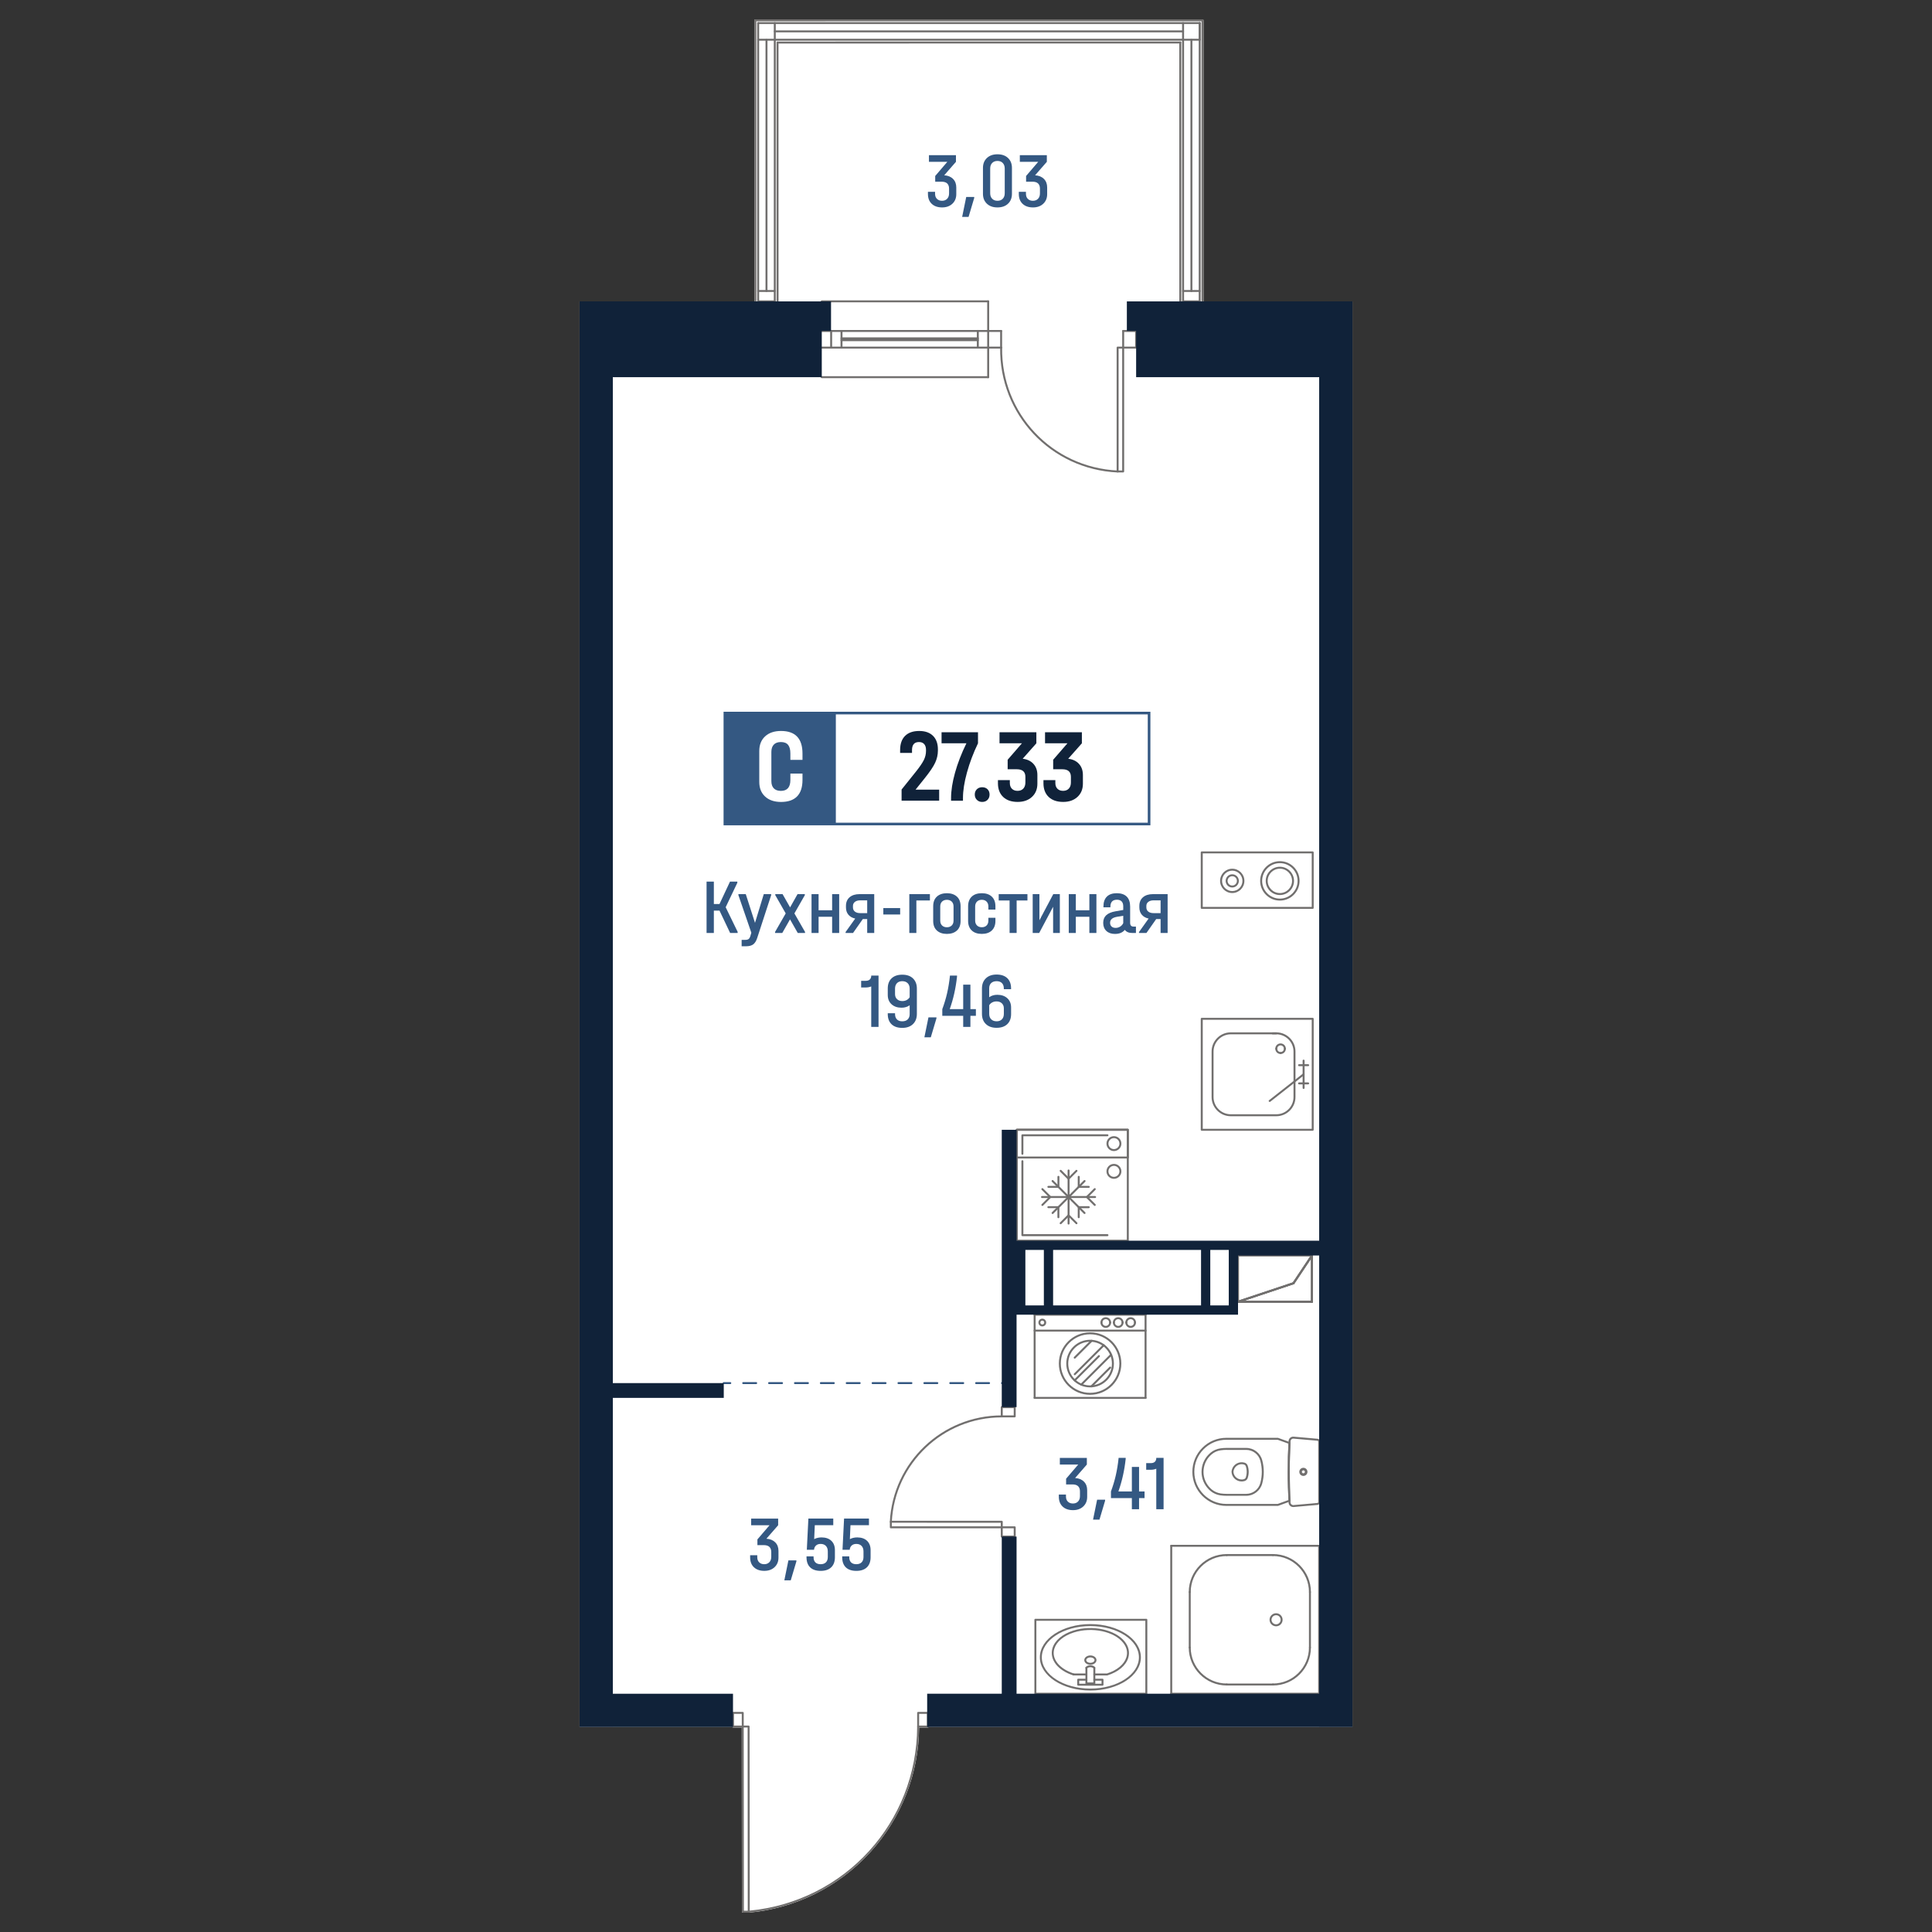 <?xml version="1.0" encoding="utf-8"?>
<!-- Generator: Adobe Illustrator 28.0.0, SVG Export Plug-In . SVG Version: 6.00 Build 0)  -->
<svg version="1.1" xmlns="http://www.w3.org/2000/svg" xmlns:xlink="http://www.w3.org/1999/xlink" x="0px" y="0px" width="1000px"
	 height="1000px" viewBox="0 0 1000 1000" style="enable-background:new 0 0 1000 1000;" xml:space="preserve">
<rect x="0" y="0" width="1000" height="1000" fill="#333333" stroke="none"/>
<style type="text/css">
	.st0{fill:#FFFFFF;}
	.st1{fill:#716F6E;}
	.st2{fill:#345882;}
	.st3{fill:#102239;}
</style>
<g id="Цвет">
	<path class="st0" d="M622.92,156h77.1v737.91H682.8v-0.01H480.71c-0.09,0.15-0.25,0.25-0.44,0.25h-4.54
		c-0.18,24.02-9.21,46.99-25.43,64.72c-16.33,17.85-38.58,28.89-62.65,31.12c-0.03,0.01-0.07,0.01-0.1,0.01h-3.03
		c-0.28,0-0.51-0.23-0.51-0.51l-0.07-95.34h-4.54c-0.19,0-0.35-0.1-0.43-0.25H317.2v0.01h-17.22V156h90.5v-0.01l-0.03-145.47
		c0-0.1,0.03-0.2,0.09-0.28c0.09-0.14,0.24-0.23,0.42-0.23h231.35c0.03-0.01,0.07-0.01,0.1-0.01c0.11,0,0.2,0.03,0.28,0.09
		c0.03,0.02,0.06,0.04,0.08,0.07c0.09,0.08,0.15,0.21,0.15,0.35V156z"/>
</g>
<g id="_x5F_Шахты">
	<g id="HATCH_00000103986517091511771540000008220383968067336856_">
		<path class="st1" d="M679.08,674.28H640.8c-0.25,0-0.46-0.18-0.5-0.43c-0.04-0.25,0.11-0.48,0.34-0.56l28.55-9.52l9.48-14.21
			c0.13-0.19,0.36-0.26,0.57-0.2c0.21,0.07,0.36,0.26,0.36,0.48v23.93C679.59,674.05,679.36,674.28,679.08,674.28z M643.92,673.27
			h34.66v-21.75l-8.64,12.96c-0.06,0.1-0.15,0.16-0.26,0.2L643.92,673.27z"/>
	</g>
	<g id="LINE_00000170982145945647638750000016229229502374255748_">
		<path class="st1" d="M679.08,674.28c-0.28,0-0.51-0.23-0.51-0.51v-23.93c0-0.28,0.23-0.51,0.51-0.51s0.51,0.23,0.51,0.51v23.93
			C679.59,674.05,679.36,674.28,679.08,674.28z"/>
	</g>
	<g id="LINE_00000018944094556100964320000017479355977323725500_">
		<path class="st1" d="M669.51,664.71c-0.1,0-0.19-0.03-0.28-0.09c-0.23-0.15-0.3-0.47-0.14-0.7l9.57-14.36
			c0.16-0.23,0.47-0.29,0.7-0.14c0.23,0.15,0.3,0.47,0.14,0.7l-9.57,14.36C669.83,664.63,669.67,664.71,669.51,664.71z"/>
	</g>
	<g id="LINE_00000106147410908595707540000011855246327157061768_">
		<path class="st1" d="M640.8,674.28c-0.21,0-0.41-0.14-0.48-0.35c-0.09-0.27,0.06-0.55,0.32-0.64l28.71-9.57
			c0.28-0.09,0.55,0.06,0.64,0.32c0.09,0.27-0.06,0.55-0.32,0.64l-28.71,9.57C640.9,674.27,640.85,674.28,640.8,674.28z"/>
	</g>
	<g id="LINE_00000170999913136202163760000008819834169860016570_">
		<path class="st1" d="M679.08,674.28H640.8c-0.28,0-0.51-0.23-0.51-0.51s0.23-0.51,0.51-0.51h38.28c0.28,0,0.51,0.23,0.51,0.51
			S679.36,674.28,679.08,674.28z"/>
	</g>
	<g id="LINE_00000095330067272296400490000001628501318052855425_">
		<path class="st1" d="M640.8,674.28c-0.21,0-0.41-0.14-0.48-0.35c-0.09-0.27,0.06-0.55,0.32-0.64l28.71-9.57
			c0.28-0.09,0.55,0.06,0.64,0.32c0.09,0.27-0.06,0.55-0.32,0.64l-28.71,9.57C640.9,674.27,640.85,674.28,640.8,674.28z"/>
	</g>
	<g id="LINE_00000123406829308429703880000014968280476974220949_">
		<path class="st1" d="M669.51,664.71c-0.1,0-0.19-0.03-0.28-0.09c-0.23-0.15-0.3-0.47-0.14-0.7l9.57-14.36
			c0.16-0.23,0.47-0.29,0.7-0.14c0.23,0.15,0.3,0.47,0.14,0.7l-9.57,14.36C669.83,664.63,669.67,664.71,669.51,664.71z"/>
	</g>
	<g id="LINE_00000034793536998923374100000010984881438183047048_">
		<path class="st1" d="M640.8,674.28c-0.28,0-0.51-0.23-0.51-0.51v-23.93c0-0.28,0.23-0.51,0.51-0.51c0.28,0,0.51,0.23,0.51,0.51
			v23.93C641.3,674.05,641.08,674.28,640.8,674.28z"/>
	</g>
	<g id="LINE_00000178179357808487073380000004989533942750513574_">
		<path class="st1" d="M679.08,650.35H640.8c-0.28,0-0.51-0.23-0.51-0.51s0.23-0.51,0.51-0.51h38.28c0.28,0,0.51,0.23,0.51,0.51
			S679.36,650.35,679.08,650.35z"/>
	</g>
	<g id="LINE_00000088107417917039280060000014135886462542780340_">
		<path class="st1" d="M679.08,674.28c-0.28,0-0.51-0.23-0.51-0.51v-23.93c0-0.28,0.23-0.51,0.51-0.51s0.51,0.23,0.51,0.51v23.93
			C679.59,674.05,679.36,674.28,679.08,674.28z"/>
	</g>
	<g id="LINE_00000058567900282632140500000003415578280598597002_">
		<path class="st1" d="M679.08,674.28H640.8c-0.28,0-0.51-0.23-0.51-0.51s0.23-0.51,0.51-0.51h38.28c0.28,0,0.51,0.23,0.51,0.51
			S679.36,674.28,679.08,674.28z"/>
	</g>
</g>
<g id="_x5F_Разделитель_помещений">
	<g id="LINE_00000052799046277145801640000001259900935315082669_">
		<g>
			<path class="st2" d="M377.99,716.4h-3.38c-0.28,0-0.51-0.23-0.51-0.51s0.23-0.51,0.51-0.51h3.38c0.28,0,0.51,0.23,0.51,0.51
				S378.27,716.4,377.99,716.4z"/>
			<path class="st2" d="M511.94,716.4h-6.7c-0.28,0-0.51-0.23-0.51-0.51s0.23-0.51,0.51-0.51h6.7c0.28,0,0.51,0.23,0.51,0.51
				S512.22,716.4,511.94,716.4z M498.55,716.4h-6.7c-0.28,0-0.51-0.23-0.51-0.51s0.23-0.51,0.51-0.51h6.7
				c0.28,0,0.51,0.23,0.51,0.51S498.83,716.4,498.55,716.4z M485.15,716.4h-6.7c-0.28,0-0.51-0.23-0.51-0.51s0.23-0.51,0.51-0.51
				h6.7c0.28,0,0.51,0.23,0.51,0.51S485.43,716.4,485.15,716.4z M471.75,716.4h-6.7c-0.28,0-0.51-0.23-0.51-0.51
				s0.23-0.51,0.51-0.51h6.7c0.28,0,0.51,0.23,0.51,0.51S472.03,716.4,471.75,716.4z M458.36,716.4h-6.7
				c-0.28,0-0.51-0.23-0.51-0.51s0.23-0.51,0.51-0.51h6.7c0.28,0,0.51,0.23,0.51,0.51S458.64,716.4,458.36,716.4z M444.97,716.4
				h-6.7c-0.28,0-0.51-0.23-0.51-0.51s0.23-0.51,0.51-0.51h6.7c0.28,0,0.51,0.23,0.51,0.51S445.25,716.4,444.97,716.4z
				 M431.57,716.4h-6.7c-0.28,0-0.51-0.23-0.51-0.51s0.23-0.51,0.51-0.51h6.7c0.28,0,0.51,0.23,0.51,0.51S431.85,716.4,431.57,716.4
				z M418.18,716.4h-6.7c-0.28,0-0.51-0.23-0.51-0.51s0.23-0.51,0.51-0.51h6.7c0.28,0,0.51,0.23,0.51,0.51
				S418.46,716.4,418.18,716.4z M404.78,716.4h-6.7c-0.28,0-0.51-0.23-0.51-0.51s0.23-0.51,0.51-0.51h6.7
				c0.28,0,0.51,0.23,0.51,0.51S405.06,716.4,404.78,716.4z M391.39,716.4h-6.7c-0.28,0-0.51-0.23-0.51-0.51s0.23-0.51,0.51-0.51
				h6.7c0.28,0,0.51,0.23,0.51,0.51S391.67,716.4,391.39,716.4z"/>
			<path class="st2" d="M522.01,716.4h-3.38c-0.28,0-0.51-0.23-0.51-0.51s0.23-0.51,0.51-0.51h3.38c0.28,0,0.51,0.23,0.51,0.51
				S522.29,716.4,522.01,716.4z"/>
		</g>
	</g>
</g>
<g id="_x5F_Оборудование">
	<g id="SPLINE_00000039840355510710408450000000556097547064129689_">
		<path class="st1" d="M642.67,766.8c-1.29,0-2.51-0.46-3.48-1.32c-1.05-0.93-1.68-2.22-1.76-3.62c0.03-0.48,0.1-0.89,0.22-1.28
			c0.41-1.35,1.32-2.45,2.56-3.11c1.24-0.65,2.66-0.79,4.01-0.39c0.74,0.22,1.33,0.79,1.58,1.53c0.71,2.08,0.71,4.36,0,6.43
			c-0.25,0.74-0.84,1.31-1.58,1.53l0,0c-0.4,0.12-0.8,0.19-1.22,0.22C642.89,766.8,642.78,766.8,642.67,766.8z M644.06,766.09h0.01
			H644.06z M642.67,757.86c-0.69,0-1.37,0.17-1.99,0.5c-1,0.53-1.73,1.43-2.07,2.51c-0.1,0.31-0.15,0.65-0.18,0.98
			c0.07,1.07,0.57,2.11,1.42,2.87c0.85,0.75,1.95,1.1,3.07,1.06c0.33-0.02,0.66-0.08,0.98-0.18l0,0c0.43-0.13,0.77-0.46,0.92-0.89
			c0.63-1.86,0.63-3.91,0-5.78c-0.15-0.42-0.49-0.76-0.92-0.88C643.51,757.92,643.09,757.86,642.67,757.86z"/>
	</g>
	<g id="SPLINE_00000170265211786218345450000002629252015613501316_">
		<path class="st1" d="M645.03,774.22h-10.07c-1.11,0-2.23-0.08-3.34-0.24c-1.83-0.27-3.55-1.03-4.98-2.19
			c-0.66-0.54-1.27-1.15-1.81-1.81c-2.18-2.66-3.19-6.01-2.85-9.43c0.34-3.42,2-6.5,4.66-8.68c1.43-1.17,3.15-1.93,4.98-2.19l0,0
			c1.08-0.16,2.21-0.24,3.34-0.24h10.07c3.88,0,7.3,2.62,8.3,6.37c1.06,3.94,1.06,8.1,0,12.04
			C652.33,771.6,648.91,774.22,645.03,774.22z M634.96,750.45c-1.08,0-2.16,0.08-3.2,0.23l0,0c-1.64,0.24-3.2,0.92-4.48,1.98
			c-2.45,2-3.97,4.84-4.29,8c-0.31,3.15,0.62,6.24,2.62,8.68c0.5,0.61,1.06,1.17,1.67,1.67c1.29,1.05,2.84,1.73,4.48,1.98
			c1.06,0.15,2.13,0.23,3.2,0.23h10.07c3.43,0,6.44-2.31,7.32-5.62c1.01-3.77,1.01-7.75,0-11.51c-0.88-3.31-3.89-5.62-7.32-5.62
			H634.96z M631.69,750.18h0.01H631.69z"/>
	</g>
	<g id="SPLINE_00000106826809587343580820000018043678869273431168_">
		<path class="st1" d="M661.41,779.45h-26.62c-9.72,0-17.62-7.91-17.62-17.62c0-4.71,1.83-9.13,5.16-12.46
			c3.33-3.33,7.75-5.16,12.45-5.16c0,0,0,0,0.01,0h26.62c0.06,0,0.11,0.01,0.17,0.03c2.01,0.7,4.02,1.43,6.01,2.18
			c0.2,0.08,0.34,0.28,0.33,0.5l-0.38,12.84l0.25,14.18l0.13,2.8c0.01,0.22-0.12,0.43-0.33,0.5c-1.99,0.75-4,1.48-6.01,2.18
			C661.52,779.44,661.46,779.45,661.41,779.45z M634.78,745.22c-4.43,0-8.6,1.72-11.74,4.86c-3.14,3.14-4.86,7.31-4.86,11.74
			c0,9.16,7.45,16.61,16.61,16.61h26.54c1.86-0.65,3.72-1.32,5.56-2.01l-0.37-10.96l0.1-11.51l0.27-6.72
			c-1.85-0.69-3.71-1.37-5.57-2.01H634.78C634.78,745.22,634.78,745.22,634.78,745.22z M667.41,776.77h0.01H667.41z"/>
	</g>
	<g id="SPLINE_00000067194327134079967980000011120113948694744211_">
		<path class="st1" d="M674.63,763.62c-0.99,0-1.79-0.8-1.79-1.79c0-0.99,0.8-1.79,1.79-1.79c0.99,0,1.79,0.8,1.79,1.79
			C676.42,762.81,675.61,763.62,674.63,763.62z M674.63,761.05c-0.43,0-0.78,0.35-0.78,0.77s0.35,0.78,0.78,0.78
			s0.77-0.35,0.77-0.78S675.05,761.05,674.63,761.05z"/>
	</g>
	<g id="SPLINE_00000160176188170336552050000005447460273228877441_">
		<path class="st1" d="M674.63,763.94c-1.16,0-2.11-0.95-2.11-2.11c0-1.16,0.95-2.11,2.11-2.11c1.16,0,2.11,0.95,2.11,2.11
			C676.73,762.99,675.79,763.94,674.63,763.94z M674.63,760.73c-0.6,0-1.09,0.49-1.09,1.09s0.49,1.09,1.09,1.09s1.09-0.49,1.09-1.09
			S675.23,760.73,674.63,760.73z"/>
	</g>
	<g id="SPLINE_00000027564822438997693980000010918114428704451463_">
		<path class="st1" d="M669.4,780.04c-1.31,0-2.37-0.99-2.44-2.27c-0.59-10.58-0.59-21.31,0-31.89c0.06-0.71,0.36-1.29,0.85-1.71
			c0.49-0.41,1.13-0.61,1.76-0.55l12.4,1.08c0.75,0.07,1.34,0.7,1.34,1.45v31.34c0,0.76-0.57,1.38-1.34,1.45l-12.41,1.09
			C669.51,780.03,669.45,780.04,669.4,780.04z M669.44,779.03l0.09,0.5l-0.04-0.5l12.41-1.09c0.23-0.02,0.41-0.21,0.41-0.44v-31.34
			c0-0.23-0.18-0.42-0.41-0.44l-12.41-1.08c-0.4-0.03-0.74,0.08-1.02,0.32c-0.29,0.24-0.46,0.58-0.49,0.95
			c-0.59,10.59-0.59,21.28-0.01,31.82C668.01,778.48,668.69,779.05,669.44,779.03z"/>
	</g>
	<g id="SPLINE_00000099643425697230183440000008780771378081234866_">
		<path class="st1" d="M566.42,863.76c-0.14,0-0.28-0.06-0.39-0.18c-0.55-0.65-1.8-0.84-2.72-0.44c-0.25,0.11-0.46,0.26-0.61,0.44
			c-0.18,0.21-0.5,0.23-0.72,0.06c-0.21-0.18-0.24-0.5-0.06-0.72c0.25-0.29,0.58-0.53,0.96-0.7c1.35-0.61,3.06-0.29,3.91,0.7
			c0.18,0.21,0.15,0.53-0.06,0.72C566.66,863.71,566.54,863.76,566.42,863.76z"/>
	</g>
	<g id="SPLINE_00000053517546238391867050000003969766722866017153_">
		<path class="st1" d="M564.38,861.69c-1.74,0-3.16-1.09-3.16-2.42s1.42-2.42,3.16-2.42c1.74,0,3.16,1.09,3.16,2.42
			S566.12,861.69,564.38,861.69z M564.38,857.86c-1.16,0-2.14,0.64-2.14,1.41s0.98,1.41,2.14,1.41c1.16,0,2.14-0.64,2.14-1.41
			S565.54,857.86,564.38,857.86z"/>
	</g>
	<g id="SPLINE_00000109006474075763909860000016149996544672246969_">
		<path class="st1" d="M564.37,875.02c-14.42,0-26.14-7.72-26.14-17.2s11.73-17.19,26.14-17.19c14.42,0,26.15,7.71,26.15,17.19
			S578.79,875.02,564.37,875.02z M564.37,841.65c-13.86,0-25.13,7.26-25.13,16.18c0,8.92,11.27,16.18,25.13,16.18
			c13.86,0,25.13-7.26,25.13-16.18C589.5,848.91,578.23,841.65,564.37,841.65z"/>
	</g>
	<g id="SPLINE_00000008111554742418831050000012409188748233746582_">
		<path class="st1" d="M555.69,867.21c-0.05,0-0.1-0.01-0.15-0.03c-3.87-1.22-7.07-3.27-9.01-5.75c-2.01-2.58-2.63-5.56-1.76-8.39
			c1.23-3.97,5.16-7.27,10.77-9.05c9.79-3.11,21.77-0.52,26.67,5.75c2.01,2.58,2.64,5.56,1.76,8.39c-1.23,3.97-5.16,7.27-10.78,9.05
			c-0.05,0.02-0.1,0.03-0.15,0.03h-6.63c-0.28,0-0.51-0.23-0.51-0.51s0.23-0.51,0.51-0.51h6.55c5.26-1.68,8.91-4.73,10.04-8.36
			c0.79-2.54,0.24-5.12-1.59-7.46c-4.66-5.97-16.12-8.4-25.57-5.42c-5.29,1.68-8.98,4.73-10.11,8.38c-0.79,2.54-0.24,5.12,1.59,7.47
			c1.82,2.32,4.85,4.25,8.52,5.41c0.27,0.08,0.42,0.37,0.33,0.63C556.11,867.07,555.91,867.21,555.69,867.21z"/>
	</g>
	<g id="POLYLINE_00000116201430552745437920000014955668758191858315_">
		<path class="st1" d="M562.32,867.21h-6.63c-0.28,0-0.51-0.23-0.51-0.51s0.23-0.51,0.51-0.51h6.63c0.28,0,0.51,0.23,0.51,0.51
			S562.6,867.21,562.32,867.21z"/>
	</g>
	<g id="LWPOLYLINE_00000013185181393396552540000010595222619165119134_">
		<path class="st1" d="M570.66,872.51h-12.57c-0.28,0-0.51-0.23-0.51-0.51v-2.59c0-0.28,0.23-0.51,0.51-0.51h4.23
			c0.28,0,0.51,0.23,0.51,0.51s-0.23,0.51-0.51,0.51h-3.72v1.57h11.55v-1.57h-3.73c-0.28,0-0.51-0.23-0.51-0.51s0.23-0.51,0.51-0.51
			h4.23c0.28,0,0.51,0.23,0.51,0.51V872C571.16,872.28,570.94,872.51,570.66,872.51z"/>
	</g>
	<g id="LWPOLYLINE_00000150063155180333257230000018442395612463388315_">
		<path class="st1" d="M566.42,871.84h-4.1c-0.28,0-0.51-0.23-0.51-0.51v-8.08c0-0.28,0.23-0.51,0.51-0.51s0.51,0.23,0.51,0.51v7.57
			h3.09v-7.57c0-0.28,0.23-0.51,0.51-0.51s0.51,0.23,0.51,0.51v8.08C566.93,871.61,566.7,871.84,566.42,871.84z"/>
	</g>
	<g id="LWPOLYLINE_00000044889378340949007020000001507124140789784997_">
		<path class="st1" d="M593.34,877.18h-57.43c-0.28,0-0.51-0.23-0.51-0.51v-38.28c0-0.28,0.23-0.51,0.51-0.51h57.43
			c0.28,0,0.51,0.23,0.51,0.51v38.28C593.84,876.96,593.62,877.18,593.34,877.18z M536.42,876.17h56.41V838.9h-56.41V876.17z"/>
	</g>
	<g id="ARC_00000134929836942706534480000008563143712097736868_">
		<path class="st1" d="M678.02,824.55c-0.28,0-0.51-0.23-0.51-0.51c0-10.28-8.36-18.64-18.63-18.64c-0.28,0-0.51-0.23-0.51-0.51
			s0.23-0.51,0.51-0.51c10.83,0,19.65,8.82,19.65,19.65C678.52,824.32,678.3,824.55,678.02,824.55z"/>
	</g>
	<g id="ARC_00000095337613204165003640000003199844788373651594_">
		<path class="st1" d="M658.88,872.4c-0.28,0-0.51-0.23-0.51-0.51s0.23-0.51,0.51-0.51c10.27,0,18.63-8.36,18.63-18.63
			c0-0.28,0.23-0.51,0.51-0.51s0.51,0.23,0.51,0.51C678.52,863.59,669.71,872.4,658.88,872.4z"/>
	</g>
	<g id="ARC_00000057838704408933639940000015874526335027168438_">
		<path class="st1" d="M615.81,824.55c-0.28,0-0.51-0.23-0.51-0.51c0-10.83,8.81-19.65,19.65-19.65c0.28,0,0.51,0.23,0.51,0.51
			s-0.23,0.51-0.51,0.51c-10.27,0-18.63,8.36-18.63,18.64C616.31,824.32,616.09,824.55,615.81,824.55z"/>
	</g>
	<g id="ARC_00000183212531757651435380000014067670231578632124_">
		<path class="st1" d="M634.95,872.4c-10.83,0-19.65-8.81-19.65-19.65c0-0.28,0.23-0.51,0.51-0.51s0.51,0.23,0.51,0.51
			c0,10.27,8.36,18.63,18.63,18.63c0.28,0,0.51,0.23,0.51,0.51S635.23,872.4,634.95,872.4z"/>
	</g>
	<g id="LINE_00000039850312843022554510000006720180212702462621_">
		<path class="st1" d="M615.81,853.26c-0.28,0-0.51-0.23-0.51-0.51v-28.71c0-0.28,0.23-0.51,0.51-0.51s0.51,0.23,0.51,0.51v28.71
			C616.31,853.03,616.09,853.26,615.81,853.26z"/>
	</g>
	<g id="LINE_00000147192809540961838240000002512550521612671876_">
		<path class="st1" d="M658.88,805.4h-23.93c-0.28,0-0.51-0.23-0.51-0.51s0.23-0.51,0.51-0.51h23.93c0.28,0,0.51,0.23,0.51,0.51
			S659.16,805.4,658.88,805.4z"/>
	</g>
	<g id="LINE_00000157298345471938578670000008680729871693586568_">
		<path class="st1" d="M678.02,853.26c-0.28,0-0.51-0.23-0.51-0.51v-28.71c0-0.28,0.23-0.51,0.51-0.51s0.51,0.23,0.51,0.51v28.71
			C678.52,853.03,678.3,853.26,678.02,853.26z"/>
	</g>
	<g id="LINE_00000157271070181710031410000006682222995500305805_">
		<path class="st1" d="M658.88,872.4h-23.93c-0.28,0-0.51-0.23-0.51-0.51s0.23-0.51,0.51-0.51h23.93c0.28,0,0.51,0.23,0.51,0.51
			S659.16,872.4,658.88,872.4z"/>
	</g>
	<g id="CIRCLE_00000049943646423832765320000006949497127065865361_">
		<path class="st1" d="M660.5,841.77c-1.86,0-3.38-1.52-3.38-3.38c0-1.86,1.52-3.38,3.38-3.38c1.86,0,3.38,1.52,3.38,3.38
			C663.88,840.25,662.37,841.77,660.5,841.77z M660.5,836.03c-1.3,0-2.36,1.06-2.36,2.36c0,1.3,1.06,2.36,2.36,2.36
			c1.31,0,2.36-1.06,2.36-2.36C662.87,837.09,661.81,836.03,660.5,836.03z"/>
	</g>
	<g id="LINE_00000003821754122431992850000013214992147395457169_">
		<path class="st1" d="M606.23,877.18c-0.28,0-0.51-0.23-0.51-0.51v-76.57c0-0.28,0.23-0.51,0.51-0.51s0.51,0.23,0.51,0.51v76.57
			C606.74,876.96,606.51,877.18,606.23,877.18z"/>
	</g>
	<g id="LINE_00000180365031650708092810000012945653873720273568_">
		<path class="st1" d="M682.8,877.18h-76.57c-0.28,0-0.51-0.23-0.51-0.51s0.23-0.51,0.51-0.51h76.57c0.28,0,0.51,0.23,0.51,0.51
			S683.08,877.18,682.8,877.18z"/>
	</g>
	<g id="LINE_00000046341009871359512380000015854040455516962488_">
		<path class="st1" d="M682.8,877.18c-0.28,0-0.51-0.23-0.51-0.51v-76.57c0-0.28,0.23-0.51,0.51-0.51s0.51,0.23,0.51,0.51v76.57
			C683.31,876.96,683.08,877.18,682.8,877.18z"/>
	</g>
	<g id="LINE_00000183210538818627558440000006454984879841248423_">
		<path class="st1" d="M682.8,800.62h-76.57c-0.28,0-0.51-0.23-0.51-0.51s0.23-0.51,0.51-0.51h76.57c0.28,0,0.51,0.23,0.51,0.51
			S683.08,800.62,682.8,800.62z"/>
	</g>
	<g id="SPLINE_00000076595995948604332760000011894677160811283364_">
		<path class="st1" d="M662.82,545.55c-1.51,0-2.73-1.23-2.73-2.73c0-0.28,0.23-0.51,0.51-0.51s0.51,0.23,0.51,0.51
			c0,0.95,0.77,1.72,1.72,1.72c0.28,0,0.51,0.23,0.51,0.51S663.1,545.55,662.82,545.55z"/>
	</g>
	<g id="SPLINE_00000177477921579371872850000007555200392705662886_">
		<path class="st1" d="M665.05,543.32c-0.28,0-0.51-0.23-0.51-0.51c0-0.95-0.77-1.72-1.72-1.72c-0.95,0-1.72,0.77-1.72,1.72
			c0,0.28-0.23,0.51-0.51,0.51s-0.51-0.23-0.51-0.51c0-1.51,1.23-2.74,2.73-2.74c1.51,0,2.74,1.23,2.74,2.74
			C665.56,543.09,665.33,543.32,665.05,543.32z"/>
	</g>
	<g id="SPLINE_00000069379641708341178700000010681756028746549406_">
		<path class="st1" d="M662.82,545.55c-0.28,0-0.51-0.23-0.51-0.51s0.23-0.51,0.51-0.51c0.95,0,1.72-0.77,1.72-1.72
			c0-0.28,0.23-0.51,0.51-0.51s0.51,0.23,0.51,0.51C665.56,544.32,664.33,545.55,662.82,545.55z"/>
	</g>
	<g id="POLYLINE_00000183237176700209088130000015793229668024076473_">
		<path class="st1" d="M660.61,535.36h-1.91c-0.28,0-0.51-0.23-0.51-0.51s0.23-0.51,0.51-0.51h1.91c0.28,0,0.51,0.23,0.51,0.51
			S660.89,535.36,660.61,535.36z"/>
	</g>
	<g id="SPLINE_00000105386147009662999140000006864350731300336310_">
		<path class="st1" d="M660.61,577.76h-23.56c-5.48,0-9.93-4.45-9.93-9.93v-23.56c0-5.48,4.45-9.93,9.93-9.93h23.56
			c5.47,0,9.93,4.45,9.93,9.93v23.56C670.54,573.3,666.08,577.76,660.61,577.76z M637.05,535.36c-4.92,0-8.92,4-8.92,8.92v23.56
			c0,4.92,4,8.91,8.92,8.91h23.56c4.92,0,8.91-4,8.91-8.91v-23.56c0-4.92-4-8.92-8.91-8.92H637.05z"/>
	</g>
	<g id="POLYLINE_00000063611593189296883670000009438847379833027477_">
		<path class="st1" d="M674.74,563.63c-0.28,0-0.51-0.23-0.51-0.51v-14.14c0-0.28,0.23-0.51,0.51-0.51s0.51,0.23,0.51,0.51v14.14
			C675.25,563.4,675.02,563.63,674.74,563.63z"/>
	</g>
	<g id="POLYLINE_00000068653946053314091430000002761585117649964210_">
		<path class="st1" d="M677.1,561.27h-4.71c-0.28,0-0.51-0.23-0.51-0.51s0.23-0.51,0.51-0.51h4.71c0.28,0,0.51,0.23,0.51,0.51
			S677.38,561.27,677.1,561.27z"/>
	</g>
	<g id="POLYLINE_00000157306507548027690360000014628229964558840708_">
		<path class="st1" d="M677.1,551.85h-4.71c-0.28,0-0.51-0.23-0.51-0.51c0-0.28,0.23-0.51,0.51-0.51h4.71
			c0.28,0,0.51,0.23,0.51,0.51C677.6,551.62,677.38,551.85,677.1,551.85z"/>
	</g>
	<g id="POLYLINE_00000103957033434556485170000002895273621646913413_">
		<path class="st1" d="M657.18,570.36c-0.15,0-0.3-0.07-0.4-0.19c-0.17-0.22-0.14-0.54,0.09-0.71l17.56-13.8
			c0.22-0.17,0.53-0.13,0.71,0.09c0.17,0.22,0.14,0.54-0.09,0.71l-17.56,13.8C657.4,570.33,657.29,570.36,657.18,570.36z"/>
	</g>
	<g id="LWPOLYLINE_00000039821596581603490530000001537656818698905770_">
		<path class="st1" d="M679.45,585.27h-57.43c-0.28,0-0.51-0.23-0.51-0.51v-57.43c0-0.28,0.23-0.51,0.51-0.51h57.43
			c0.28,0,0.51,0.23,0.51,0.51v57.43C679.96,585.04,679.73,585.27,679.45,585.27z M622.54,584.26h56.41v-56.41h-56.41V584.26z"/>
	</g>
	<g id="LINE_00000046319638329784858500000017307676629350538396_">
		<path class="st1" d="M535.52,724.05c-0.28,0-0.51-0.23-0.51-0.51v-43.07c0-0.28,0.23-0.51,0.51-0.51s0.51,0.23,0.51,0.51v43.07
			C536.03,723.82,535.8,724.05,535.52,724.05z"/>
	</g>
	<g id="LINE_00000036243599864885056150000000252578087635642792_">
		<path class="st1" d="M592.94,724.05c-0.28,0-0.51-0.23-0.51-0.51v-43.07c0-0.28,0.23-0.51,0.51-0.51s0.51,0.23,0.51,0.51v43.07
			C593.45,723.82,593.22,724.05,592.94,724.05z"/>
	</g>
	<g id="LINE_00000165929713481429628960000005338465708805976253_">
		<path class="st1" d="M592.94,724.05h-57.43c-0.28,0-0.51-0.23-0.51-0.51s0.23-0.51,0.51-0.51h57.43c0.28,0,0.51,0.23,0.51,0.51
			S593.22,724.05,592.94,724.05z"/>
	</g>
	<g id="LINE_00000007425605631424713670000013674457865270747535_">
		<path class="st1" d="M592.94,680.98h-57.43c-0.28,0-0.51-0.23-0.51-0.51s0.23-0.51,0.51-0.51h57.43c0.28,0,0.51,0.23,0.51,0.51
			S593.22,680.98,592.94,680.98z"/>
	</g>
	<g id="LINE_00000018216317140615848830000001599708370002891654_">
		<path class="st1" d="M559.67,717.18c-0.13,0-0.26-0.05-0.36-0.15c-0.2-0.2-0.2-0.52,0-0.72l15.46-15.46c0.2-0.2,0.52-0.2,0.72,0
			c0.2,0.2,0.2,0.52,0,0.72l-15.46,15.46C559.93,717.13,559.8,717.18,559.67,717.18z"/>
	</g>
	<g id="LINE_00000087397437098695550810000009632773607064706727_">
		<path class="st1" d="M556.27,703.23c-0.13,0-0.26-0.05-0.36-0.15c-0.2-0.2-0.2-0.52,0-0.72l8.73-8.73c0.2-0.2,0.52-0.2,0.72,0
			c0.2,0.2,0.2,0.52,0,0.72l-8.73,8.73C556.53,703.18,556.4,703.23,556.27,703.23z"/>
	</g>
	<g id="LINE_00000179640564794946435310000015961080913651664816_">
		<path class="st1" d="M556.25,714.99c-0.13,0-0.26-0.05-0.36-0.15c-0.2-0.2-0.2-0.52,0-0.72l12.57-12.57c0.2-0.2,0.52-0.2,0.72,0
			c0.2,0.2,0.2,0.52,0,0.72l-12.57,12.57C556.51,714.94,556.38,714.99,556.25,714.99z"/>
	</g>
	<g id="LINE_00000133504972345824557750000008981561223803998395_">
		<path class="st1" d="M564.91,718.08c-0.13,0-0.26-0.05-0.36-0.15c-0.2-0.2-0.2-0.52,0-0.72l9.71-9.71c0.2-0.2,0.52-0.2,0.72,0
			c0.2,0.2,0.2,0.52,0,0.72l-9.71,9.71C565.17,718.03,565.03,718.08,564.91,718.08z"/>
	</g>
	<g id="LINE_00000159433417091104218200000000751504863041382556_">
		<path class="st1" d="M556.28,711.81c-0.13,0-0.26-0.05-0.36-0.15c-0.2-0.2-0.2-0.52,0-0.72l15-15c0.2-0.2,0.52-0.2,0.72,0
			c0.2,0.2,0.2,0.52,0,0.72l-15,15C556.54,711.76,556.41,711.81,556.28,711.81z"/>
	</g>
	<g id="ELLIPSE_00000115486176000901704440000011651789617546088888_">
		<path class="st1" d="M564.23,718.1c-6.79,0-12.32-5.53-12.32-12.32c0-6.79,5.53-12.32,12.32-12.32c6.79,0,12.32,5.53,12.32,12.32
			C576.55,712.57,571.02,718.1,564.23,718.1z M564.23,694.48c-6.24,0-11.31,5.07-11.31,11.31c0,6.23,5.07,11.3,11.31,11.3
			c6.23,0,11.3-5.07,11.3-11.3C575.53,699.55,570.46,694.48,564.23,694.48z"/>
	</g>
	<g id="ELLIPSE_00000070817876407014073990000011002394855844393104_">
		<path class="st1" d="M564.23,721.95c-8.92,0-16.17-7.25-16.17-16.17s7.26-16.17,16.17-16.17s16.17,7.26,16.17,16.17
			S573.15,721.95,564.23,721.95z M564.23,690.62c-8.36,0-15.16,6.8-15.16,15.16c0,8.36,6.8,15.15,15.16,15.15
			c8.36,0,15.15-6.8,15.15-15.15C579.38,697.42,572.59,690.62,564.23,690.62z"/>
	</g>
	<g id="ELLIPSE_00000161597086976791607400000006501779726168082104_">
		<path class="st1" d="M572.35,687.3c-1.52,0-2.76-1.24-2.76-2.76c0-0.28,0.23-0.51,0.51-0.51c0.28,0,0.51,0.23,0.51,0.51
			c0,0.96,0.78,1.74,1.74,1.74c0.96,0,1.74-0.78,1.74-1.74c0-0.28,0.23-0.51,0.51-0.51s0.51,0.23,0.51,0.51
			C575.1,686.06,573.87,687.3,572.35,687.3z"/>
	</g>
	<g id="ELLIPSE_00000101798311276589086480000007447473180256368046_">
		<path class="st1" d="M574.6,685.05c-0.28,0-0.51-0.23-0.51-0.51c0-0.96-0.78-1.74-1.74-1.74c-0.96,0-1.74,0.78-1.74,1.74
			c0,0.28-0.23,0.51-0.51,0.51c-0.28,0-0.51-0.23-0.51-0.51c0-1.52,1.24-2.76,2.76-2.76c1.52,0,2.76,1.24,2.76,2.76
			C575.1,684.82,574.88,685.05,574.6,685.05z"/>
	</g>
	<g id="ELLIPSE_00000173148025384059338560000014687496258340310462_">
		<path class="st1" d="M578.79,687.3c-1.52,0-2.76-1.24-2.76-2.76c0-0.28,0.23-0.51,0.51-0.51c0.28,0,0.51,0.23,0.51,0.51
			c0,0.96,0.78,1.74,1.74,1.74s1.74-0.78,1.74-1.74c0-0.28,0.23-0.51,0.51-0.51s0.51,0.23,0.51,0.51
			C581.55,686.06,580.31,687.3,578.79,687.3z"/>
	</g>
	<g id="ELLIPSE_00000102538293984289431260000009250545851247314608_">
		<path class="st1" d="M581.04,685.05c-0.28,0-0.51-0.23-0.51-0.51c0-0.96-0.78-1.74-1.74-1.74s-1.74,0.78-1.74,1.74
			c0,0.28-0.23,0.51-0.51,0.51c-0.28,0-0.51-0.23-0.51-0.51c0-1.52,1.24-2.76,2.76-2.76s2.76,1.24,2.76,2.76
			C581.55,684.82,581.32,685.05,581.04,685.05z"/>
	</g>
	<g id="ELLIPSE_00000172416288988592081940000002050112003891399860_">
		<path class="st1" d="M585.23,687.3c-1.52,0-2.76-1.24-2.76-2.76c0-0.28,0.23-0.51,0.51-0.51s0.51,0.23,0.51,0.51
			c0,0.96,0.78,1.74,1.74,1.74c0.96,0,1.74-0.78,1.74-1.74c0-0.28,0.23-0.51,0.51-0.51c0.28,0,0.51,0.23,0.51,0.51
			C587.99,686.06,586.75,687.3,585.23,687.3z"/>
	</g>
	<g id="ELLIPSE_00000054266426613196118990000006649341319467055527_">
		<path class="st1" d="M587.48,685.05c-0.28,0-0.51-0.23-0.51-0.51c0-0.96-0.78-1.74-1.74-1.74c-0.96,0-1.74,0.78-1.74,1.74
			c0,0.28-0.23,0.51-0.51,0.51s-0.51-0.23-0.51-0.51c0-1.52,1.24-2.76,2.76-2.76s2.76,1.24,2.76,2.76
			C587.99,684.82,587.76,685.05,587.48,685.05z"/>
	</g>
	<g id="LINE_00000049938010307211486650000012355724173622692994_">
		<path class="st1" d="M592.94,689.23h-57.43c-0.28,0-0.51-0.23-0.51-0.51s0.23-0.51,0.51-0.51h57.43c0.28,0,0.51,0.23,0.51,0.51
			S593.22,689.23,592.94,689.23z"/>
	</g>
	<g id="ELLIPSE_00000162329841403151098360000011342156209690475683_">
		<path class="st1" d="M539.49,686.56c-1.11,0-2.01-0.9-2.01-2.01c0-1.11,0.9-2.02,2.01-2.02s2.02,0.91,2.02,2.02
			C541.51,685.66,540.61,686.56,539.49,686.56z M539.49,683.54c-0.55,0-1,0.45-1,1c0,0.55,0.45,1,1,1c0.55,0,1-0.45,1-1
			C540.5,683.99,540.05,683.54,539.49,683.54z"/>
	</g>
	<g id="POLYLINE_00000044164210347216398130000009254305348803771821_">
		<path class="st1" d="M583.75,642.7h-57.43c-0.28,0-0.51-0.23-0.51-0.51v-57.43c0-0.28,0.23-0.51,0.51-0.51h57.43
			c0.28,0,0.51,0.23,0.51,0.51v57.43C584.25,642.47,584.03,642.7,583.75,642.7z M526.82,641.68h56.42v-56.42h-56.42V641.68z"/>
	</g>
	<g id="POLYLINE_00000111900413202543874560000003360066980747843727_">
		<path class="st1" d="M583.75,599.62h-57.43c-0.28,0-0.51-0.23-0.51-0.51v-14.36c0-0.28,0.23-0.51,0.51-0.51h57.43
			c0.28,0,0.51,0.23,0.51,0.51v14.36C584.25,599.39,584.03,599.62,583.75,599.62z M526.82,598.61h56.42v-13.34h-56.42V598.61z"/>
	</g>
	<g id="SPLINE_00000166637573282845890980000001964328994968181171_">
		<path class="st1" d="M576.57,595.79c-2.13,0-3.86-1.73-3.86-3.86c0-2.13,1.73-3.86,3.86-3.86c2.13,0,3.86,1.73,3.86,3.86
			C580.43,594.06,578.7,595.79,576.57,595.79z M576.57,589.09c-1.57,0-2.84,1.27-2.84,2.84c0,1.57,1.27,2.84,2.84,2.84
			s2.84-1.27,2.84-2.84C579.41,590.37,578.14,589.09,576.57,589.09z"/>
	</g>
	<g id="POLYLINE_00000107550435484313858890000010594440507620117131_">
		<path class="st1" d="M529.19,597.71c-0.28,0-0.51-0.23-0.51-0.51v-9.57c0-0.28,0.23-0.51,0.51-0.51h44.03
			c0.28,0,0.51,0.23,0.51,0.51s-0.23,0.51-0.51,0.51h-43.52v9.06C529.69,597.48,529.47,597.71,529.19,597.71z"/>
	</g>
	<g id="POLYLINE_00000038409006375795401030000001468855907803455126_">
		<path class="st1" d="M573.22,639.83h-44.03c-0.28,0-0.51-0.23-0.51-0.51v-38.29c0-0.28,0.23-0.51,0.51-0.51s0.51,0.23,0.51,0.51
			v37.78h43.52c0.28,0,0.51,0.23,0.51,0.51S573.5,639.83,573.22,639.83z"/>
	</g>
	<g id="SPLINE_00000057130413826600535690000000313620777065567361_">
		<path class="st1" d="M576.57,610.15c-2.13,0-3.86-1.73-3.86-3.86c0-2.13,1.73-3.86,3.86-3.86c2.13,0,3.86,1.73,3.86,3.86
			C580.43,608.42,578.7,610.15,576.57,610.15z M576.57,603.45c-1.57,0-2.84,1.27-2.84,2.84s1.27,2.84,2.84,2.84s2.84-1.27,2.84-2.84
			S578.14,603.45,576.57,603.45z"/>
	</g>
	<g id="POLYLINE_00000114779605436731211110000016617742747888413058_">
		<path class="st1" d="M553.09,633.83c-0.28,0-0.51-0.23-0.51-0.51v-27.48c0-0.28,0.23-0.51,0.51-0.51s0.51,0.23,0.51,0.51v27.48
			C553.6,633.6,553.37,633.83,553.09,633.83z"/>
	</g>
	<g id="POLYLINE_00000006697784113519601710000014426132540715852223_">
		<path class="st1" d="M566.83,620.09h-27.48c-0.28,0-0.51-0.23-0.51-0.51s0.23-0.51,0.51-0.51h27.48c0.28,0,0.51,0.23,0.51,0.51
			S567.11,620.09,566.83,620.09z"/>
	</g>
	<g id="POLYLINE_00000122698051549844736390000013860944403864156598_">
		<path class="st1" d="M561.36,628.36c-0.13,0-0.26-0.05-0.36-0.15l-16.55-16.55c-0.2-0.2-0.2-0.52,0-0.72c0.2-0.2,0.52-0.2,0.72,0
			l16.55,16.55c0.2,0.2,0.2,0.52,0,0.72C561.63,628.32,561.49,628.36,561.36,628.36z"/>
	</g>
	<g id="POLYLINE_00000153690941182512952910000004422005301540483217_">
		<path class="st1" d="M544.82,628.36c-0.13,0-0.26-0.05-0.36-0.15c-0.2-0.2-0.2-0.52,0-0.72l16.55-16.55c0.2-0.2,0.52-0.2,0.72,0
			c0.2,0.2,0.2,0.52,0,0.72l-16.55,16.55C545.08,628.32,544.95,628.36,544.82,628.36z"/>
	</g>
	<g id="POLYLINE_00000042000995770044227810000015910562470539815601_">
		<path class="st1" d="M553.09,610.62c-0.14,0-0.26-0.06-0.36-0.15l-4.09-4.09c-0.2-0.2-0.2-0.52,0-0.72c0.2-0.2,0.52-0.2,0.72,0
			l3.73,3.73l3.73-3.73c0.2-0.2,0.52-0.2,0.72,0c0.2,0.2,0.2,0.52,0,0.72l-4.09,4.09C553.36,610.56,553.23,610.62,553.09,610.62z"/>
	</g>
	<g id="POLYLINE_00000125570915504476546190000017141511571415141250_">
		<path class="st1" d="M549,633.65c-0.13,0-0.26-0.05-0.36-0.15c-0.2-0.2-0.2-0.52,0-0.72l4.09-4.09c0.2-0.2,0.52-0.2,0.72,0
			l4.09,4.09c0.2,0.2,0.2,0.52,0,0.72c-0.2,0.2-0.52,0.2-0.72,0l-3.73-3.73l-3.73,3.73C549.26,633.6,549.13,633.65,549,633.65z"/>
	</g>
	<g id="POLYLINE_00000178896445209330520480000014191704013231623820_">
		<path class="st1" d="M539.53,624.18c-0.13,0-0.26-0.05-0.36-0.15c-0.2-0.2-0.2-0.52,0-0.72l3.73-3.73l-3.73-3.73
			c-0.2-0.2-0.2-0.52,0-0.72c0.2-0.2,0.52-0.2,0.72,0l4.09,4.09c0.09,0.1,0.15,0.22,0.15,0.36s-0.06,0.26-0.15,0.36l-4.09,4.09
			C539.79,624.13,539.66,624.18,539.53,624.18z"/>
	</g>
	<g id="POLYLINE_00000079463545155258968390000003084771686550274944_">
		<path class="st1" d="M566.65,624.18c-0.13,0-0.26-0.05-0.36-0.15l-4.09-4.09c-0.2-0.2-0.2-0.52,0-0.72l4.09-4.09
			c0.2-0.2,0.52-0.2,0.72,0c0.2,0.2,0.2,0.52,0,0.72l-3.73,3.73l3.73,3.73c0.2,0.2,0.2,0.52,0,0.72
			C566.91,624.13,566.78,624.18,566.65,624.18z"/>
	</g>
	<g id="POLYLINE_00000051364172657567217640000001093104051937369480_">
		<path class="st1" d="M563.54,614.83h-5.19c-0.28,0-0.51-0.23-0.51-0.51v-5.19c0-0.28,0.23-0.51,0.51-0.51s0.51,0.23,0.51,0.51
			v4.69h4.69c0.28,0,0.51,0.23,0.51,0.51S563.82,614.83,563.54,614.83z"/>
	</g>
	<g id="POLYLINE_00000064349780591723208650000000907263690313856913_">
		<path class="st1" d="M547.83,614.83h-5.19c-0.28,0-0.51-0.23-0.51-0.51s0.23-0.51,0.51-0.51h4.69v-4.69
			c0-0.28,0.23-0.51,0.51-0.51s0.51,0.23,0.51,0.51v5.19C548.34,614.61,548.11,614.83,547.83,614.83z"/>
	</g>
	<g id="POLYLINE_00000016776529721392510580000005433610233447601076_">
		<path class="st1" d="M558.35,630.54c-0.28,0-0.51-0.23-0.51-0.51v-5.19c0-0.28,0.23-0.51,0.51-0.51h5.19
			c0.28,0,0.51,0.23,0.51,0.51s-0.23,0.51-0.51,0.51h-4.69v4.69C558.86,630.31,558.63,630.54,558.35,630.54z"/>
	</g>
	<g id="POLYLINE_00000106130686500722050010000017867523577427352216_">
		<path class="st1" d="M547.83,630.54c-0.28,0-0.51-0.23-0.51-0.51v-4.69h-4.69c-0.28,0-0.51-0.23-0.51-0.51s0.23-0.51,0.51-0.51
			h5.19c0.28,0,0.51,0.23,0.51,0.51v5.19C548.34,630.31,548.11,630.54,547.83,630.54z"/>
	</g>
	<g id="POLYLINE_00000075851534994329577370000016681556071283372949_">
		<path class="st1" d="M679.45,470.43h-57.43c-0.28,0-0.51-0.23-0.51-0.51V441.2c0-0.28,0.23-0.51,0.51-0.51h57.43
			c0.28,0,0.51,0.23,0.51,0.51v28.72C679.96,470.2,679.73,470.43,679.45,470.43z M622.54,469.41h56.41v-27.7h-56.41V469.41z"/>
	</g>
	<g id="SPLINE_00000109721335817087731020000008782942299252145556_">
		<path class="st1" d="M662.46,466.14c-5.62,0-10.2-4.58-10.2-10.2s4.57-10.2,10.2-10.2c5.62,0,10.2,4.57,10.2,10.2
			S668.08,466.14,662.46,466.14z M662.46,446.76c-5.06,0-9.18,4.12-9.18,9.18c0,5.06,4.12,9.18,9.18,9.18s9.18-4.12,9.18-9.18
			C671.64,450.88,667.52,446.76,662.46,446.76z"/>
	</g>
	<g id="SPLINE_00000074430501664521967830000015859776021085291440_">
		<path class="st1" d="M662.46,463.27c-4.04,0-7.32-3.29-7.32-7.33c0-4.04,3.29-7.32,7.32-7.32s7.32,3.29,7.32,7.32
			C669.79,459.98,666.5,463.27,662.46,463.27z M662.46,449.63c-3.48,0-6.31,2.83-6.31,6.31c0,3.48,2.83,6.31,6.31,6.31
			s6.31-2.83,6.31-6.31C668.77,452.46,665.94,449.63,662.46,449.63z"/>
	</g>
	<g id="SPLINE_00000155850972977627968270000011936306085968531633_">
		<path class="st1" d="M637.81,462.23c-3.47,0-6.29-2.83-6.29-6.29c0-3.47,2.83-6.29,6.29-6.29s6.29,2.82,6.29,6.29
			C644.11,459.41,641.28,462.23,637.81,462.23z M637.81,450.66c-2.91,0-5.28,2.37-5.28,5.28c0,2.91,2.37,5.28,5.28,5.28
			s5.28-2.37,5.28-5.28C643.09,453.03,640.72,450.66,637.81,450.66z"/>
	</g>
	<g id="SPLINE_00000162351169076201193220000007219456579308000896_">
		<path class="st1" d="M637.81,459.37c-1.89,0-3.42-1.54-3.42-3.43c0-1.89,1.54-3.42,3.42-3.42s3.42,1.54,3.42,3.42
			C641.23,457.83,639.7,459.37,637.81,459.37z M637.81,453.53c-1.33,0-2.41,1.08-2.41,2.41c0,1.33,1.08,2.41,2.41,2.41
			s2.41-1.08,2.41-2.41C640.22,454.61,639.14,453.53,637.81,453.53z"/>
	</g>
</g>
<g id="_x5F_Площади">
	<g>
		<path class="st2" d="M561.04,766.89c1.12,1.12,1.68,2.6,1.68,4.44v3.44c0,2.05-0.67,3.71-2.03,4.98c-1.35,1.27-3.12,1.9-5.31,1.9
			c-2.27,0-4.06-0.62-5.37-1.86c-1.31-1.24-1.96-2.94-1.96-5.1v-1.13h3.69v1.05c0,1.11,0.33,1.99,0.99,2.63
			c0.66,0.65,1.53,0.97,2.61,0.97c1.11,0,1.99-0.34,2.65-1.03c0.66-0.69,0.99-1.61,0.99-2.78v-2.51c0-1.13-0.32-2.01-0.95-2.63
			c-0.63-0.62-1.61-0.93-2.94-0.93h-3.28v-2.96l6.28-7.33h-9.52v-3.44h13.98v3.44l-6.08,6.97
			C558.4,765.14,559.92,765.77,561.04,766.89z"/>
		<path class="st2" d="M572,776.23v0.53l-2.92,9.8h-3.32l2.11-10.33H572z"/>
		<path class="st2" d="M592.42,775.42h-2.84v5.75h-3.73v-5.75h-10.82v-3.44c1.03-2.78,1.86-5.54,2.49-8.29
			c0.63-2.74,1.13-5.77,1.48-9.1h3.65v0.57c-0.65,5.97-1.9,11.57-3.77,16.81h6.97v-12.68h3.73v12.68h2.84V775.42z"/>
		<path class="st2" d="M602.26,781.17h-3.77v-20.95c-0.89,0.35-1.81,0.53-2.75,0.53h-2.47v-3.44h2.43c0.89,0,1.58-0.24,2.07-0.71
			s0.73-1.14,0.73-2.01h3.77V781.17z"/>
	</g>
	<g>
		<path class="st2" d="M401.26,798.31c1.12,1.12,1.68,2.6,1.68,4.44v3.44c0,2.05-0.67,3.71-2.03,4.98c-1.35,1.27-3.12,1.9-5.31,1.9
			c-2.27,0-4.06-0.62-5.37-1.86c-1.31-1.24-1.96-2.94-1.96-5.1v-1.13h3.69v1.05c0,1.11,0.33,1.99,0.99,2.63
			c0.66,0.65,1.53,0.97,2.61,0.97c1.11,0,1.99-0.34,2.65-1.03c0.66-0.69,0.99-1.61,0.99-2.78v-2.51c0-1.13-0.32-2.01-0.95-2.63
			c-0.63-0.62-1.61-0.93-2.94-0.93h-3.28v-2.96l6.28-7.33h-9.52v-3.44h13.98v3.44l-6.08,6.97
			C398.62,796.56,400.13,797.19,401.26,798.31z"/>
		<path class="st2" d="M412.21,807.65v0.53l-2.92,9.8h-3.32l2.11-10.33H412.21z"/>
		<path class="st2" d="M430.33,797.54c1.22,1.17,1.82,2.79,1.82,4.84v3.65c0,2.24-0.64,3.98-1.92,5.21
			c-1.28,1.23-3.1,1.84-5.45,1.84c-2.38,0-4.19-0.61-5.45-1.82c-1.26-1.22-1.88-2.97-1.88-5.27v-0.41h3.65v0.41
			c0,1.19,0.32,2.09,0.95,2.71c0.63,0.62,1.53,0.93,2.69,0.93c1.19,0,2.11-0.32,2.76-0.97c0.65-0.65,0.97-1.57,0.97-2.76v-2.88
			c0-1.22-0.33-2.17-0.99-2.86c-0.66-0.69-1.57-1.03-2.74-1.03c-0.97,0-1.76,0.27-2.37,0.81c-0.61,0.54-0.95,1.28-1.03,2.23h-3.73
			l0.81-16.17h12.88v3.44h-9.56l-0.32,7.21c1.11-0.59,2.39-0.89,3.85-0.89C427.42,795.78,429.11,796.36,430.33,797.54z"/>
		<path class="st2" d="M448.8,797.54c1.22,1.17,1.82,2.79,1.82,4.84v3.65c0,2.24-0.64,3.98-1.92,5.21c-1.28,1.23-3.1,1.84-5.45,1.84
			c-2.38,0-4.19-0.61-5.45-1.82c-1.26-1.22-1.88-2.97-1.88-5.27v-0.41h3.65v0.41c0,1.19,0.32,2.09,0.95,2.71
			c0.63,0.62,1.53,0.93,2.69,0.93c1.19,0,2.11-0.32,2.76-0.97c0.65-0.65,0.97-1.57,0.97-2.76v-2.88c0-1.22-0.33-2.17-0.99-2.86
			c-0.66-0.69-1.57-1.03-2.74-1.03c-0.97,0-1.76,0.27-2.37,0.81c-0.61,0.54-0.95,1.28-1.03,2.23h-3.73l0.81-16.17h12.88v3.44h-9.56
			l-0.32,7.21c1.11-0.59,2.39-0.89,3.85-0.89C445.9,795.78,447.59,796.36,448.8,797.54z"/>
	</g>
	<g>
		<path class="st2" d="M493.29,92.6c1.12,1.12,1.68,2.6,1.68,4.44v3.44c0,2.05-0.67,3.71-2.03,4.98c-1.35,1.27-3.12,1.9-5.31,1.9
			c-2.27,0-4.06-0.62-5.37-1.86c-1.31-1.24-1.96-2.94-1.96-5.1v-1.13h3.69v1.05c0,1.11,0.33,1.99,0.99,2.63
			c0.66,0.65,1.53,0.97,2.61,0.97c1.11,0,1.99-0.34,2.65-1.03c0.66-0.69,0.99-1.61,0.99-2.78v-2.51c0-1.13-0.32-2.01-0.95-2.63
			c-0.63-0.62-1.61-0.93-2.94-0.93h-3.28v-2.96l6.28-7.33h-9.52v-3.44h13.98v3.44l-6.08,6.97C490.65,90.85,492.17,91.48,493.29,92.6
			z"/>
		<path class="st2" d="M504.25,101.94v0.53l-2.92,9.8h-3.32l2.11-10.33H504.25z"/>
		<path class="st2" d="M510.83,105.45c-1.36-1.28-2.05-2.99-2.05-5.12V86.91c0-2.13,0.68-3.84,2.05-5.13
			c1.36-1.28,3.18-1.92,5.45-1.92c2.3,0,4.12,0.64,5.47,1.92c1.35,1.28,2.03,2.99,2.03,5.13v13.41c0,2.13-0.68,3.84-2.03,5.12
			c-1.35,1.28-3.17,1.92-5.47,1.92C514.01,107.37,512.2,106.73,510.83,105.45z M519.04,102.87c0.67-0.7,1.01-1.65,1.01-2.84v-12.8
			c0-1.19-0.34-2.14-1.01-2.86c-0.68-0.72-1.59-1.07-2.76-1.07c-1.13,0-2.05,0.35-2.73,1.05c-0.69,0.7-1.03,1.66-1.03,2.88v12.8
			c0,1.19,0.34,2.13,1.03,2.84s1.6,1.05,2.73,1.05C517.44,103.93,518.36,103.58,519.04,102.87z"/>
		<path class="st2" d="M540.33,92.6c1.12,1.12,1.68,2.6,1.68,4.44v3.44c0,2.05-0.67,3.71-2.03,4.98c-1.35,1.27-3.12,1.9-5.31,1.9
			c-2.27,0-4.06-0.62-5.37-1.86c-1.31-1.24-1.96-2.94-1.96-5.1v-1.13h3.69v1.05c0,1.11,0.33,1.99,0.99,2.63
			c0.66,0.65,1.53,0.97,2.61,0.97c1.11,0,1.99-0.34,2.65-1.03c0.66-0.69,0.99-1.61,0.99-2.78v-2.51c0-1.13-0.32-2.01-0.95-2.63
			c-0.63-0.62-1.61-0.93-2.94-0.93h-3.28v-2.96l6.28-7.33h-9.52v-3.44h13.98v3.44l-6.08,6.97C537.69,90.85,539.21,91.48,540.33,92.6
			z"/>
	</g>
	<g>
		<path class="st2" d="M381.81,482.34v0.57h-3.89l-5.51-11.59h-2.92v11.59h-3.77v-26.58h3.77v11.59h2.92l5.43-11.59h3.81v0.57
			l-6.04,12.68L381.81,482.34z"/>
		<path class="st2" d="M399.15,462.81v0.53l-7.21,22.12c-0.51,1.59-1.21,2.71-2.09,3.36c-0.88,0.65-2.13,0.97-3.75,0.97h-2.23v-3.32
			h1.9c0.78,0,1.36-0.15,1.74-0.45c0.38-0.3,0.69-0.87,0.93-1.7l0.45-1.54l-6.69-19.45v-0.53h3.81l4.78,14.87l4.54-14.87H399.15z"/>
		<path class="st2" d="M416.69,482.38v0.53h-3.77l-4.01-7.05l-4.01,7.05h-3.73v-0.53l5.51-9.6l-5.39-9.44v-0.53h3.77l3.89,6.85
			l3.85-6.85h3.77v0.53l-5.39,9.44L416.69,482.38z"/>
		<path class="st2" d="M423.7,462.81v8.35h7.01v-8.35h3.65v20.1h-3.65v-8.39h-7.01v8.39h-3.65v-20.1H423.7z"/>
		<path class="st2" d="M452.51,482.91h-3.65v-7.21h-2.27l-5.06,7.21h-3.85v-0.49l4.98-6.97c-1.51-0.32-2.69-0.99-3.53-1.99
			c-0.84-1-1.26-2.25-1.26-3.77v-0.81c0-1.89,0.63-3.38,1.88-4.46c1.26-1.08,2.98-1.62,5.17-1.62h7.58V482.91z M448.86,472.62v-6.6
			h-3.61c-1.16,0-2.08,0.26-2.75,0.79c-0.68,0.53-1.01,1.22-1.01,2.09v0.77c0,0.92,0.34,1.64,1.01,2.17
			c0.67,0.53,1.59,0.79,2.75,0.79H448.86z"/>
		<path class="st2" d="M465.92,470.02v3.32h-8.71v-3.32H465.92z"/>
		<path class="st2" d="M481.32,462.81v3.28h-7.01v16.81h-3.65v-20.1H481.32z"/>
		<path class="st2" d="M484.94,481.65c-1.28-1.16-1.92-2.82-1.92-4.98v-7.58c0-2.19,0.64-3.86,1.92-5.02c1.28-1.16,3-1.74,5.17-1.74
			s3.88,0.58,5.17,1.74c1.28,1.16,1.92,2.84,1.92,5.02v7.58c0,2.16-0.64,3.82-1.92,4.98c-1.28,1.16-3,1.74-5.17,1.74
			S486.22,482.81,484.94,481.65z M492.6,479.04c0.63-0.61,0.95-1.45,0.95-2.53v-7.29c0-1.11-0.32-1.97-0.95-2.57
			c-0.63-0.61-1.47-0.91-2.49-0.91s-1.86,0.3-2.49,0.91c-0.64,0.61-0.95,1.47-0.95,2.57v7.29c0,1.08,0.32,1.92,0.95,2.53
			c0.63,0.61,1.46,0.91,2.49,0.91S491.96,479.65,492.6,479.04z"/>
		<path class="st2" d="M502.97,481.61c-1.26-1.19-1.88-2.84-1.88-4.94v-7.58c0-2.13,0.62-3.79,1.86-4.98
			c1.24-1.19,2.98-1.78,5.23-1.78c2.21,0,3.94,0.59,5.19,1.78c1.24,1.19,1.86,2.85,1.86,4.98v1.7h-3.65v-1.58
			c0-1.05-0.3-1.9-0.91-2.53c-0.61-0.63-1.44-0.95-2.49-0.95s-1.89,0.32-2.51,0.95c-0.62,0.63-0.93,1.48-0.93,2.53v7.29
			c0,1.03,0.31,1.86,0.93,2.49c0.62,0.63,1.46,0.95,2.51,0.95s1.88-0.31,2.49-0.93c0.61-0.62,0.91-1.46,0.91-2.51v-1.46h3.65v1.62
			c0,2.11-0.62,3.75-1.86,4.94c-1.24,1.19-2.97,1.78-5.19,1.78S504.23,482.8,502.97,481.61z"/>
		<path class="st2" d="M516.93,466.09v-3.28h14.87v3.28h-5.59v16.81h-3.65v-16.81H516.93z"/>
		<path class="st2" d="M538,462.81v13.53l7.17-13.53h3.4v20.1h-3.48v-13.57l-7.21,13.57h-3.36v-20.1H538z"/>
		<path class="st2" d="M556.84,462.81v8.35h7.01v-8.35h3.65v20.1h-3.65v-8.39h-7.01v8.39h-3.65v-20.1H556.84z"/>
		<path class="st2" d="M587.96,479.59v3.32h-1.9c-1.78,0-3.07-0.54-3.85-1.62c-1.16,1.41-2.86,2.11-5.11,2.11
			c-1.86,0-3.34-0.51-4.44-1.54c-1.09-1.03-1.64-2.42-1.64-4.17c0-1.67,0.52-3,1.56-3.97s2.64-1.65,4.8-2.03l4.01-0.69v-1.94
			c0-1.08-0.28-1.91-0.83-2.49c-0.55-0.58-1.36-0.87-2.41-0.87c-1.13,0-1.99,0.3-2.55,0.91c-0.57,0.61-0.85,1.48-0.85,2.61v0.4
			h-3.61v-0.4c0-2.24,0.59-3.95,1.78-5.13s2.89-1.76,5.11-1.76c2.27,0,3.99,0.59,5.17,1.76c1.17,1.17,1.76,2.9,1.76,5.17v8.39
			c0,1.3,0.58,1.95,1.74,1.95H587.96z M579.79,479.61c0.71-0.45,1.25-1.05,1.6-1.8v-3.81l-3.2,0.53c-2.4,0.41-3.61,1.43-3.61,3.08
			c0,0.84,0.26,1.49,0.77,1.96c0.51,0.47,1.22,0.71,2.11,0.71C578.3,480.27,579.08,480.05,579.79,479.61z"/>
		<path class="st2" d="M604.37,482.91h-3.65v-7.21h-2.27l-5.06,7.21h-3.85v-0.49l4.98-6.97c-1.51-0.32-2.69-0.99-3.53-1.99
			c-0.84-1-1.26-2.25-1.26-3.77v-0.81c0-1.89,0.63-3.38,1.88-4.46c1.26-1.08,2.98-1.62,5.17-1.62h7.58V482.91z M600.72,472.62v-6.6
			h-3.61c-1.16,0-2.08,0.26-2.75,0.79c-0.68,0.53-1.01,1.22-1.01,2.09v0.77c0,0.92,0.34,1.64,1.01,2.17
			c0.67,0.53,1.59,0.79,2.75,0.79H600.72z"/>
		<path class="st2" d="M454.72,531.53h-3.77v-20.95c-0.89,0.35-1.81,0.53-2.75,0.53h-2.47v-3.44h2.43c0.89,0,1.58-0.24,2.07-0.71
			s0.73-1.14,0.73-2.01h3.77V531.53z"/>
		<path class="st2" d="M472.54,506.41c1.35,1.3,2.03,3.05,2.03,5.27v13.13c0,2.21-0.68,3.97-2.03,5.27c-1.35,1.3-3.2,1.95-5.55,1.95
			c-2.38,0-4.22-0.63-5.53-1.88c-1.31-1.26-1.96-3.02-1.96-5.29v-0.41h3.77v0.41c0,1.19,0.32,2.11,0.97,2.78
			c0.65,0.66,1.57,0.99,2.75,0.99c1.22,0,2.16-0.33,2.84-0.99c0.67-0.66,1.01-1.56,1.01-2.69v-4.62c-1.16,0.84-2.57,1.26-4.21,1.26
			c-2.13,0-3.86-0.59-5.17-1.78c-1.31-1.19-1.96-2.8-1.96-4.82v-3.36c0-2.24,0.66-3.99,1.99-5.25c1.32-1.26,3.16-1.88,5.51-1.88
			S471.19,505.11,472.54,506.41z M469.28,517.63c0.66-0.35,1.18-0.84,1.56-1.46v-4.46c0-1.19-0.34-2.13-1.03-2.82
			c-0.69-0.69-1.63-1.03-2.82-1.03c-1.16,0-2.07,0.34-2.73,1.03c-0.66,0.69-0.99,1.63-0.99,2.82v2.84c0,1.08,0.34,1.95,1.03,2.61
			c0.69,0.66,1.6,0.99,2.74,0.99C467.87,518.16,468.62,517.98,469.28,517.63z"/>
		<path class="st2" d="M484.7,526.58v0.53l-2.92,9.8h-3.32l2.11-10.33H484.7z"/>
		<path class="st2" d="M505.12,525.78h-2.84v5.75h-3.73v-5.75h-10.82v-3.44c1.03-2.78,1.86-5.54,2.49-8.29
			c0.63-2.74,1.13-5.77,1.48-9.1h3.65v0.57c-0.65,5.97-1.9,11.57-3.77,16.81h6.97v-12.68h3.73v12.68h2.84V525.78z"/>
		<path class="st2" d="M519.58,512.04v-0.41c0-1.19-0.32-2.11-0.97-2.78c-0.65-0.66-1.57-0.99-2.76-0.99
			c-1.21,0-2.16,0.33-2.84,0.99c-0.68,0.66-1.01,1.56-1.01,2.69v4.62c1.16-0.84,2.57-1.26,4.21-1.26c2.13,0,3.86,0.59,5.17,1.78
			c1.31,1.19,1.96,2.8,1.96,4.82v3.36c0,2.24-0.66,3.99-1.99,5.25c-1.32,1.26-3.16,1.88-5.51,1.88c-2.35,0-4.2-0.65-5.55-1.95
			c-1.35-1.3-2.03-3.05-2.03-5.27v-13.13c0-2.21,0.67-3.97,2.03-5.27c1.35-1.3,3.2-1.95,5.55-1.95c2.38,0,4.22,0.63,5.53,1.88
			c1.31,1.26,1.96,3.02,1.96,5.29v0.41H519.58z M513.57,518.85c-0.66,0.35-1.18,0.84-1.56,1.46v4.46c0,1.19,0.34,2.13,1.03,2.82
			c0.69,0.69,1.63,1.03,2.82,1.03c1.16,0,2.07-0.34,2.74-1.03c0.66-0.69,0.99-1.63,0.99-2.82v-2.84c0-1.08-0.34-1.95-1.03-2.61
			c-0.69-0.66-1.6-0.99-2.73-0.99C514.98,518.32,514.23,518.5,513.57,518.85z"/>
	</g>
</g>
<g id="_x5F_Двери">
	<g id="LWPOLYLINE_00000060018704649516337560000013500952986930195366_">
		<path class="st1" d="M525.21,790.03h-6.7c-0.28,0-0.51,0.23-0.51,0.51v4.79c0,0.28,0.23,0.5,0.51,0.5h6.7
			c0.28,0,0.51-0.22,0.51-0.5v-4.79C525.72,790.26,525.49,790.03,525.21,790.03z M524.7,791.05v3.77h-5.68v-3.77H524.7z"/>
	</g>
	<g id="LWPOLYLINE_00000183229634007477892160000002020463964273021630_">
		<path class="st1" d="M525.21,727.82h-6.7c-0.28,0-0.51,0.23-0.51,0.51v4.78c0,0.28,0.22,0.5,0.5,0.51h6.71
			c0.28,0,0.51-0.23,0.51-0.51v-4.78C525.72,728.05,525.49,727.82,525.21,727.82z M524.7,732.6h-5.68v-3.76h5.68V732.6z"/>
	</g>
	<g id="ARC_00000110429934428592515990000004811082855166145163_">
		<path class="st1" d="M461.09,788.17c-0.01,0-0.02,0-0.03,0c-0.28-0.01-0.49-0.25-0.48-0.53c1.6-30.83,27.04-55.01,57.92-55.03l0,0
			c0.28,0,0.51,0.23,0.51,0.51s-0.23,0.51-0.51,0.51c-30.33,0.03-55.33,23.78-56.91,54.07
			C461.58,787.96,461.36,788.17,461.09,788.17z"/>
	</g>
	<g id="LWPOLYLINE_00000103951893361895850870000009997219528840399286_">
		<path class="st1" d="M518.51,787.16h-57.42c-0.13,0-0.26,0.05-0.36,0.15c-0.06,0.06-0.11,0.15-0.13,0.24
			c-0.01,0-0.01,0.01-0.01,0.02c-0.01,0.03-0.01,0.07-0.01,0.1l0.01,2.87c0,0.28,0.22,0.51,0.5,0.51h57.42
			c0.28,0,0.51-0.23,0.51-0.51v-2.87C519.02,787.39,518.79,787.16,518.51,787.16z M461.6,790.03v-1.86l56.4,0.01v1.85H461.6z"/>
	</g>
	<g id="LWPOLYLINE_00000002373640243248629810000003114452824172912024_">
		<path class="st1" d="M384.45,886.08h-5.05c-0.28,0-0.5,0.23-0.5,0.51v7.06c0,0.09,0.02,0.18,0.07,0.25
			c0.08,0.15,0.24,0.25,0.43,0.25h5.05c0.28,0,0.5-0.22,0.5-0.5v-7.06C384.95,886.31,384.73,886.08,384.45,886.08z M379.91,893.14
			v-6.04h4.03v6.04H379.91z"/>
	</g>
	<g id="LWPOLYLINE_00000126308112123717422060000007321843320603375034_">
		<path class="st1" d="M480.27,886.08h-5.04c-0.28,0-0.51,0.23-0.51,0.51v7.07c0.01,0.28,0.23,0.49,0.51,0.49h5.04
			c0.19,0,0.35-0.1,0.44-0.25c0.05-0.07,0.07-0.16,0.07-0.25v-7.06C480.78,886.31,480.55,886.08,480.27,886.08z M479.76,893.14
			h-4.02v-6.04h4.02V893.14z"/>
	</g>
	<g id="ARC_00000045583701517886778070000005829742675901275836_">
		<path class="st1" d="M475.74,893.66c0,0.16,0,0.33-0.01,0.49c-0.18,24.02-9.21,46.99-25.43,64.72
			c-16.33,17.85-38.58,28.89-62.65,31.12c-0.03,0.01-0.07,0.01-0.1,0.01c-0.26,0-0.48-0.2-0.51-0.46c-0.02-0.28,0.18-0.53,0.46-0.55
			c0.19-0.02,0.37-0.03,0.56-0.06c49.3-4.81,86.52-45.68,86.66-95.27v-0.01c0.02-0.28,0.23-0.5,0.51-0.5
			S475.74,893.38,475.74,893.66z"/>
	</g>
	<g id="LWPOLYLINE_00000091736360358421928520000013196167225706292633_">
		<path class="st1" d="M387.98,893.65c0-0.28-0.23-0.51-0.51-0.51h-3.02c-0.14,0-0.27,0.06-0.36,0.15c-0.1,0.09-0.15,0.22-0.15,0.36
			v0.5l0.07,95.34c0,0.28,0.23,0.51,0.51,0.51h3.03c0.03,0,0.07,0,0.1-0.01c0.09-0.02,0.19-0.07,0.26-0.14
			c0.09-0.09,0.15-0.22,0.15-0.36v-0.56L387.98,893.65z M384.95,894.15h2.02l0.07,94.83h-2.01L384.95,894.15z"/>
	</g>
	<g id="ARC_00000136398465765140073740000011113118160450921892_">
		<path class="st1" d="M578.48,244.55c-0.01,0-0.02,0-0.02,0c-34.57-1.64-61.27-30.03-60.78-64.63c0.01-0.28,0.23-0.5,0.51-0.5
			c0,0,0,0,0.01,0c0.28,0.01,0.5,0.23,0.5,0.51c-0.48,34.06,25.79,62,59.81,63.61c0.28,0.01,0.49,0.25,0.48,0.53
			C578.97,244.33,578.75,244.55,578.48,244.55z"/>
	</g>
	<g id="LINE_00000182526723611789643490000011867865425054141085_">
		<path class="st1" d="M518.18,180.42h-6.7c-0.28,0-0.51-0.23-0.51-0.51c0-0.28,0.23-0.51,0.51-0.51h6.7c0.28,0,0.51,0.23,0.51,0.51
			C518.69,180.2,518.46,180.42,518.18,180.42z"/>
	</g>
	<g id="LINE_00000165215827604026543180000012440170865655000967_">
		<path class="st1" d="M518.18,180.42c-0.28,0-0.51-0.23-0.51-0.51v-8.62c0-0.28,0.23-0.51,0.51-0.51s0.51,0.23,0.51,0.51v8.62
			C518.69,180.2,518.46,180.42,518.18,180.42z"/>
	</g>
	<g id="LINE_00000070103102758583171690000004850218183218921914_">
		<path class="st1" d="M518.18,171.81h-6.7c-0.28,0-0.51-0.23-0.51-0.51c0-0.28,0.23-0.51,0.51-0.51h6.7c0.28,0,0.51,0.23,0.51,0.51
			C518.69,171.58,518.46,171.81,518.18,171.81z"/>
	</g>
	<g id="LINE_00000052825608699206874660000009947949270379127943_">
		<path class="st1" d="M588.05,171.81h-6.7c-0.28,0-0.51-0.23-0.51-0.51c0-0.28,0.23-0.51,0.51-0.51h6.7c0.28,0,0.51,0.23,0.51,0.51
			C588.56,171.58,588.33,171.81,588.05,171.81z"/>
	</g>
	<g id="LINE_00000038376868562656700140000014137276172498734738_">
		<path class="st1" d="M581.35,180.42c-0.28,0-0.51-0.23-0.51-0.51v-8.62c0-0.28,0.23-0.51,0.51-0.51c0.28,0,0.51,0.23,0.51,0.51
			v8.62C581.86,180.2,581.63,180.42,581.35,180.42z"/>
	</g>
	<g id="LINE_00000059993823212814283830000017144580747556567484_">
		<path class="st1" d="M588.05,180.42h-6.7c-0.28,0-0.51-0.23-0.51-0.51c0-0.28,0.23-0.51,0.51-0.51h6.7c0.28,0,0.51,0.23,0.51,0.51
			C588.56,180.2,588.33,180.42,588.05,180.42z"/>
	</g>
	<g id="LINE_00000035498640695044240130000011913569230915962282_">
		<path class="st1" d="M588.05,180.42c-0.28,0-0.51-0.23-0.51-0.51v-8.62c0-0.28,0.23-0.51,0.51-0.51s0.51,0.23,0.51,0.51v8.62
			C588.56,180.2,588.33,180.42,588.05,180.42z"/>
	</g>
	<g id="LWPOLYLINE_00000068662140275754061390000016951218754212215428_">
		<path class="st1" d="M581.35,179.41h-2.87c-0.28,0-0.51,0.22-0.51,0.51v64.1c0,0.28,0.23,0.51,0.51,0.51h2.87
			c0.28,0,0.51-0.23,0.51-0.51v-64.1C581.86,179.63,581.63,179.41,581.35,179.41z M580.84,243.51h-1.85v-63.09h1.85V243.51z"/>
	</g>
</g>
<g id="Окна_2">
</g>
<g id="_x5F_Окна">
	<g id="LINE_00000183235585529553602350000014315132526385562754_">
		<path class="st1" d="M511.48,180.42l-86.14,0c-0.28,0-0.51-0.23-0.51-0.51c0-0.28,0.23-0.51,0.51-0.51l86.14,0
			c0.28,0,0.51,0.23,0.51,0.51C511.99,180.2,511.76,180.42,511.48,180.42z"/>
	</g>
	<g id="LINE_00000151517296748896591600000007511141515466538675_">
		<path class="st1" d="M511.48,171.81h-86.14c-0.28,0-0.51-0.23-0.51-0.51c0-0.28,0.23-0.51,0.51-0.51h86.14
			c0.28,0,0.51,0.23,0.51,0.51C511.99,171.58,511.76,171.81,511.48,171.81z"/>
	</g>
	<g id="LINE_00000101795023593734104880000010581114319816526006_">
		<path class="st1" d="M506.12,175.64h-70.57c-0.28,0-0.51-0.23-0.51-0.51c0-0.28,0.23-0.51,0.51-0.51h70.57
			c0.28,0,0.51,0.23,0.51,0.51C506.63,175.41,506.4,175.64,506.12,175.64z"/>
	</g>
	<g id="LINE_00000147208881191048541600000001098779395795448961_">
		<path class="st1" d="M430.2,180.42c-0.28,0-0.51-0.23-0.51-0.51v-8.61c0-0.28,0.23-0.51,0.51-0.51s0.51,0.23,0.51,0.51v8.61
			C430.71,180.19,430.48,180.42,430.2,180.42z"/>
	</g>
	<g id="LINE_00000000922138985554546580000013973446069973491611_">
		<path class="st1" d="M506.12,180.42c-0.28,0-0.51-0.23-0.51-0.51v-8.62c0-0.28,0.23-0.51,0.51-0.51s0.51,0.23,0.51,0.51v8.62
			C506.63,180.2,506.4,180.42,506.12,180.42z"/>
	</g>
	<g id="LINE_00000132073180227295063930000007503749478307472273_">
		<path class="st1" d="M511.48,195.74h-86.14c-0.28,0-0.51-0.23-0.51-0.51s0.23-0.51,0.51-0.51h86.14c0.28,0,0.51,0.23,0.51,0.51
			S511.76,195.74,511.48,195.74z"/>
	</g>
	<g id="LINE_00000048495439497151450690000006342302017288433842_">
		<path class="st1" d="M511.48,156.49h-86.14c-0.28,0-0.51-0.23-0.51-0.51c0-0.28,0.23-0.51,0.51-0.51h86.14
			c0.28,0,0.51,0.23,0.51,0.51C511.99,156.27,511.76,156.49,511.48,156.49z"/>
	</g>
	<g id="LINE_00000049223227903875985140000007071465682756009915_">
		<path class="st1" d="M435.56,180.43c-0.28,0-0.51-0.23-0.51-0.51v-8.61c0-0.28,0.23-0.51,0.51-0.51c0.28,0,0.51,0.23,0.51,0.51
			v8.61C436.06,180.2,435.84,180.43,435.56,180.43z"/>
	</g>
	<g id="LINE_00000066476008151498499880000003572956859787926407_">
		<path class="st1" d="M511.48,195.74c-0.28,0-0.51-0.23-0.51-0.51v-39.24c0-0.28,0.23-0.51,0.51-0.51s0.51,0.23,0.51,0.51v39.24
			C511.99,195.51,511.76,195.74,511.48,195.74z"/>
	</g>
	<g id="LINE_00000112590525947401307310000000170596662232210354_">
		<path class="st1" d="M506.12,176.59h-70.57c-0.28,0-0.51-0.23-0.51-0.51c0-0.28,0.23-0.51,0.51-0.51h70.57
			c0.28,0,0.51,0.23,0.51,0.51C506.63,176.36,506.4,176.59,506.12,176.59z"/>
	</g>
	<g id="LINE_00000020366293938963424730000002309750106792244666_">
		<path class="st1" d="M392.42,156.49c-0.28,0-0.51-0.23-0.51-0.51V11.95c0-0.28,0.23-0.51,0.51-0.51s0.51,0.23,0.51,0.51v144.04
			C392.93,156.27,392.7,156.49,392.42,156.49z"/>
	</g>
	<g id="LINE_00000025414050898692948940000001884335116155276199_">
		<path class="st1" d="M396.73,151.13c-0.28,0-0.51-0.23-0.51-0.51l0-130.06c0-0.28,0.23-0.51,0.51-0.51s0.51,0.23,0.51,0.51
			l0,130.06C397.24,150.91,397.01,151.13,396.73,151.13z"/>
	</g>
	<g id="LINE_00000073704337373884007160000010769725887048295863_">
		<path class="st1" d="M401.03,156.49h-8.62c-0.28,0-0.51-0.23-0.51-0.51c0-0.28,0.23-0.51,0.51-0.51h8.62
			c0.28,0,0.51,0.23,0.51,0.51C401.54,156.27,401.32,156.49,401.03,156.49z"/>
	</g>
	<g id="LINE_00000091699789196923298080000016670726837621026742_">
		<path class="st1" d="M401.03,151.13h-8.62c-0.28,0-0.51-0.23-0.51-0.51c0-0.28,0.23-0.51,0.51-0.51h8.62
			c0.28,0,0.51,0.23,0.51,0.51C401.54,150.91,401.32,151.13,401.03,151.13z"/>
	</g>
	<g id="LINE_00000181054849295845934400000017837718307636186274_">
		<path class="st1" d="M401.03,156.49c-0.28,0-0.51-0.23-0.51-0.51l0-144.04c0-0.28,0.23-0.51,0.51-0.51s0.51,0.23,0.51,0.51
			l0,144.04C401.54,156.27,401.32,156.49,401.03,156.49z"/>
	</g>
	<g id="LINE_00000091731516176740525390000009447694817916127125_">
		<path class="st1" d="M402.47,156.49c-0.28,0-0.51-0.23-0.51-0.51l-0.02-133.97c0-0.28,0.23-0.51,0.51-0.51s0.51,0.23,0.51,0.51
			l0.02,133.97C402.98,156.27,402.75,156.49,402.47,156.49z"/>
	</g>
	<g id="LINE_00000126289134864815550080000018091666738739138693_">
		<path class="st1" d="M391.49,155.99V156c-0.01,0.28-0.23,0.49-0.51,0.49s-0.49-0.21-0.5-0.49v-0.01l-0.03-145.47
			c0-0.1,0.03-0.2,0.09-0.28c0.09-0.14,0.24-0.23,0.42-0.23c0.28,0,0.51,0.23,0.51,0.51v0.51L391.49,155.99z"/>
	</g>
	<g id="LINE_00000081629744778915856760000004254074845867939240_">
		<path class="st1" d="M612.36,156.49c-0.28,0-0.51-0.23-0.51-0.51l0-144.04c0-0.28,0.23-0.51,0.51-0.51s0.51,0.23,0.51,0.51
			l0,144.04C612.87,156.27,612.64,156.49,612.36,156.49z"/>
	</g>
	<g id="LINE_00000026147988087655942420000008598145616105144462_">
		<path class="st1" d="M616.67,151.13c-0.28,0-0.51-0.23-0.51-0.51V20.56c0-0.28,0.23-0.51,0.51-0.51s0.51,0.23,0.51,0.51v130.07
			C617.17,150.91,616.95,151.13,616.67,151.13z"/>
	</g>
	<g id="LINE_00000010998916786434554950000008349326303932018839_">
		<path class="st1" d="M620.97,156.49h-8.61c-0.28,0-0.51-0.23-0.51-0.51c0-0.28,0.23-0.51,0.51-0.51h8.61
			c0.28,0,0.51,0.23,0.51,0.51C621.48,156.27,621.25,156.49,620.97,156.49z"/>
	</g>
	<g id="LINE_00000078006216748979336080000015129010715193802642_">
		<path class="st1" d="M620.97,151.13h-8.61c-0.28,0-0.51-0.23-0.51-0.51c0-0.28,0.23-0.51,0.51-0.51h8.61
			c0.28,0,0.51,0.23,0.51,0.51C621.48,150.91,621.25,151.13,620.97,151.13z"/>
	</g>
	<g id="LINE_00000104677736661544799590000000396328933198513829_">
		<path class="st1" d="M620.97,156.49c-0.28,0-0.51-0.23-0.51-0.51V11.95c0-0.28,0.23-0.51,0.51-0.51s0.51,0.23,0.51,0.51v144.04
			C621.48,156.27,621.25,156.49,620.97,156.49z"/>
	</g>
	<g id="LINE_00000130625873207256093800000017530674358496446902_">
		<path class="st1" d="M622.92,10.51V156c-0.01,0.28-0.23,0.49-0.51,0.49c-0.28,0-0.5-0.21-0.51-0.49V10.51
			c0-0.25,0.18-0.45,0.41-0.5c0.03-0.01,0.07-0.01,0.1-0.01c0.11,0,0.2,0.03,0.28,0.09c0.03,0.02,0.06,0.04,0.08,0.07
			C622.86,10.24,622.92,10.37,622.92,10.51z"/>
	</g>
	<g id="LINE_00000150093634940616013190000012159100223563743924_">
		<path class="st1" d="M610.92,156.49c-0.28,0-0.51-0.23-0.51-0.51L610.4,22c0-0.28,0.23-0.51,0.51-0.51s0.51,0.23,0.51,0.51
			l0.02,133.99C611.43,156.27,611.2,156.49,610.92,156.49z"/>
	</g>
	<g id="LINE_00000130618399812210347710000009091485587266869911_">
		<path class="st1" d="M392.42,21.07c-0.28,0-0.51-0.23-0.51-0.51s0.23-0.51,0.51-0.51l228.55,0c0.28,0,0.51,0.23,0.51,0.51
			c0,0.28-0.23,0.51-0.51,0.51L392.42,21.07z"/>
	</g>
	<g id="LINE_00000076590918916696656220000013201133727242960798_">
		<path class="st1" d="M612.36,16.76H401.03c-0.28,0-0.51-0.23-0.51-0.51c0-0.28,0.23-0.51,0.51-0.51h211.33
			c0.28,0,0.51,0.23,0.51,0.51C612.86,16.53,612.64,16.76,612.36,16.76z"/>
	</g>
	<g id="LINE_00000161596908133647989570000002170401571830555033_">
		<path class="st1" d="M620.97,21.07c-0.28,0-0.51-0.23-0.51-0.51v-8.61c0-0.28,0.23-0.51,0.51-0.51s0.51,0.23,0.51,0.51v8.61
			C621.48,20.84,621.25,21.07,620.97,21.07z"/>
	</g>
	<g id="LINE_00000165216623428425048430000012499311565660614051_">
		<path class="st1" d="M620.97,12.45H392.42c-0.28,0-0.51-0.23-0.51-0.51c0-0.28,0.23-0.51,0.51-0.51h228.55
			c0.28,0,0.51,0.23,0.51,0.51C621.48,12.23,621.25,12.45,620.97,12.45z"/>
	</g>
	<g id="LINE_00000171689886063186261770000003410441750009945989_">
		<path class="st1" d="M622.92,10.51c0,0.28-0.23,0.51-0.51,0.51h-0.51l-230.43,0.01h-0.51c-0.28,0-0.5-0.23-0.5-0.51
			c0-0.1,0.03-0.2,0.08-0.28c0.09-0.14,0.24-0.23,0.42-0.23h231.45c0.11,0,0.2,0.03,0.28,0.08c0.03,0.02,0.06,0.04,0.08,0.07
			C622.86,10.24,622.92,10.37,622.92,10.51z"/>
	</g>
	<g id="LINE_00000110443190170215970680000008249396818216748422_">
		<path class="st1" d="M402.47,22.53c-0.28,0-0.51-0.23-0.51-0.51s0.23-0.51,0.51-0.51l208.43-0.03c0.28,0,0.51,0.23,0.51,0.51
			c0,0.28-0.23,0.51-0.51,0.51L402.47,22.53z"/>
	</g>
</g>
<g id="_x5F_Стены">
	<g>
		<polygon class="st3" points="430.14,156 430.14,171.29 425.35,171.29 425.35,195.23 317.2,195.23 317.2,715.89 374.62,715.89 
			374.62,723.54 317.2,723.54 317.2,876.68 379.4,876.68 379.4,893.9 317.2,893.9 317.2,893.91 299.98,893.91 299.98,156 		"/>
		<path class="st3" d="M583.26,156v15.29h4.8v23.94h94.74v446.96H526.17v-57.43h-7.66v143.57h7.66v-47.86H640.8v-30.62h42v226.83
			H526.17v-81.36h-7.66v81.36H479.9v17.22h202.9v0.01h17.22V156H583.26z M540.3,675.69h-9.57v-28.72h9.57V675.69z M621.66,675.69
			h-76.57v-28.72h76.57V675.69z M636.01,675.69h-9.57v-28.72h9.57V675.69z"/>
	</g>
</g>
<g id="_x5F_Плашки">
	<g>
		<g>
			<rect x="375.2" y="369.08" class="st0" width="219.57" height="57.43"/>
			<path class="st2" d="M595.45,427.18H374.52V368.4h220.92V427.18z M375.87,425.83h218.22v-56.07H375.87V425.83z"/>
		</g>
		<rect x="375.2" y="369.08" class="st2" width="57.43" height="57.43"/>
		<g>
			<path class="st3" d="M486.11,408.71v5.73h-19.45v-5.78l7.35-9.18c2.02-2.52,3.4-4.55,4.16-6.08c0.76-1.53,1.13-3.11,1.13-4.73
				v-0.54c0-1.3-0.32-2.3-0.95-3c-0.63-0.7-1.52-1.05-2.67-1.05c-2.41,0-3.62,1.39-3.62,4.16v1.46h-6.16v-1.46
				c0-3.21,0.86-5.65,2.57-7.35c1.71-1.69,4.15-2.54,7.32-2.54c3.06,0,5.44,0.84,7.13,2.51c1.69,1.67,2.54,4.02,2.54,7.05v0.54
				c0,2.2-0.48,4.31-1.43,6.35c-0.95,2.03-2.73,4.67-5.32,7.91l-4.81,6H486.11z"/>
			<path class="st3" d="M506.21,379v5.73c-2.41,5.01-4.31,10.03-5.7,15.07s-2.08,9.47-2.08,13.29v1.35h-6.16v-1.35
				c0-3.85,0.68-8.24,2.05-13.15s3.33-9.99,5.89-15.21h-12.86V379H506.21z"/>
			<path class="st3" d="M505.62,414c-0.72-0.72-1.08-1.64-1.08-2.75c0-1.12,0.36-2.03,1.08-2.73c0.72-0.7,1.64-1.05,2.75-1.05
				c1.15,0,2.08,0.35,2.78,1.05c0.7,0.7,1.05,1.61,1.05,2.73c0,1.12-0.35,2.04-1.05,2.75c-0.7,0.72-1.63,1.08-2.78,1.08
				C507.25,415.08,506.34,414.72,505.62,414z"/>
			<path class="st3" d="M534.92,395.39c1.35,1.5,2.03,3.41,2.03,5.75v4.48c0,2.85-0.94,5.13-2.81,6.86
				c-1.87,1.73-4.34,2.59-7.4,2.59c-3.21,0-5.71-0.86-7.51-2.57c-1.8-1.71-2.7-4.08-2.7-7.1v-1.62h6.16v1.51
				c0,1.26,0.36,2.25,1.08,2.97c0.72,0.72,1.69,1.08,2.92,1.08c1.26,0,2.25-0.39,2.97-1.16c0.72-0.77,1.08-1.85,1.08-3.21v-2.86
				c0-2.63-1.48-3.94-4.43-3.94h-4.75v-4.92l7.4-8.54h-11.61V379h19.07v5.73l-7.08,8C531.71,393,533.57,393.9,534.92,395.39z"/>
			<path class="st3" d="M558.48,395.39c1.35,1.5,2.03,3.41,2.03,5.75v4.48c0,2.85-0.94,5.13-2.81,6.86
				c-1.87,1.73-4.34,2.59-7.4,2.59c-3.21,0-5.71-0.86-7.51-2.57c-1.8-1.71-2.7-4.08-2.7-7.1v-1.62h6.16v1.51
				c0,1.26,0.36,2.25,1.08,2.97c0.72,0.72,1.69,1.08,2.92,1.08c1.26,0,2.25-0.39,2.97-1.16c0.72-0.77,1.08-1.85,1.08-3.21v-2.86
				c0-2.63-1.48-3.94-4.43-3.94h-4.75v-4.92l7.4-8.54h-11.61V379h19.07v5.73l-7.08,8C555.26,393,557.13,393.9,558.48,395.39z"/>
		</g>
		<g>
			<g>
				<path class="st0" d="M396.03,412.3c-2.02-1.85-3.03-4.38-3.03-7.59v-15.99c0-3.21,1.01-5.73,3.03-7.59
					c2.02-1.85,4.75-2.78,8.21-2.78c7.42,0,11.13,3.89,11.13,11.67v3.29h-6.27v-3.29c0-2.02-0.4-3.51-1.19-4.48
					c-0.79-0.97-2.04-1.46-3.73-1.46c-1.59,0-2.8,0.44-3.65,1.32c-0.85,0.88-1.27,2.15-1.27,3.81v15.07c0,1.66,0.42,2.92,1.27,3.78
					c0.85,0.86,2.06,1.3,3.65,1.3c3.28,0,4.92-1.89,4.92-5.67v-3.29h6.27v3.29c0,3.78-0.94,6.63-2.81,8.54
					c-1.87,1.91-4.65,2.86-8.32,2.86C400.78,415.08,398.04,414.16,396.03,412.3z"/>
			</g>
		</g>
	</g>
</g>
</svg>
